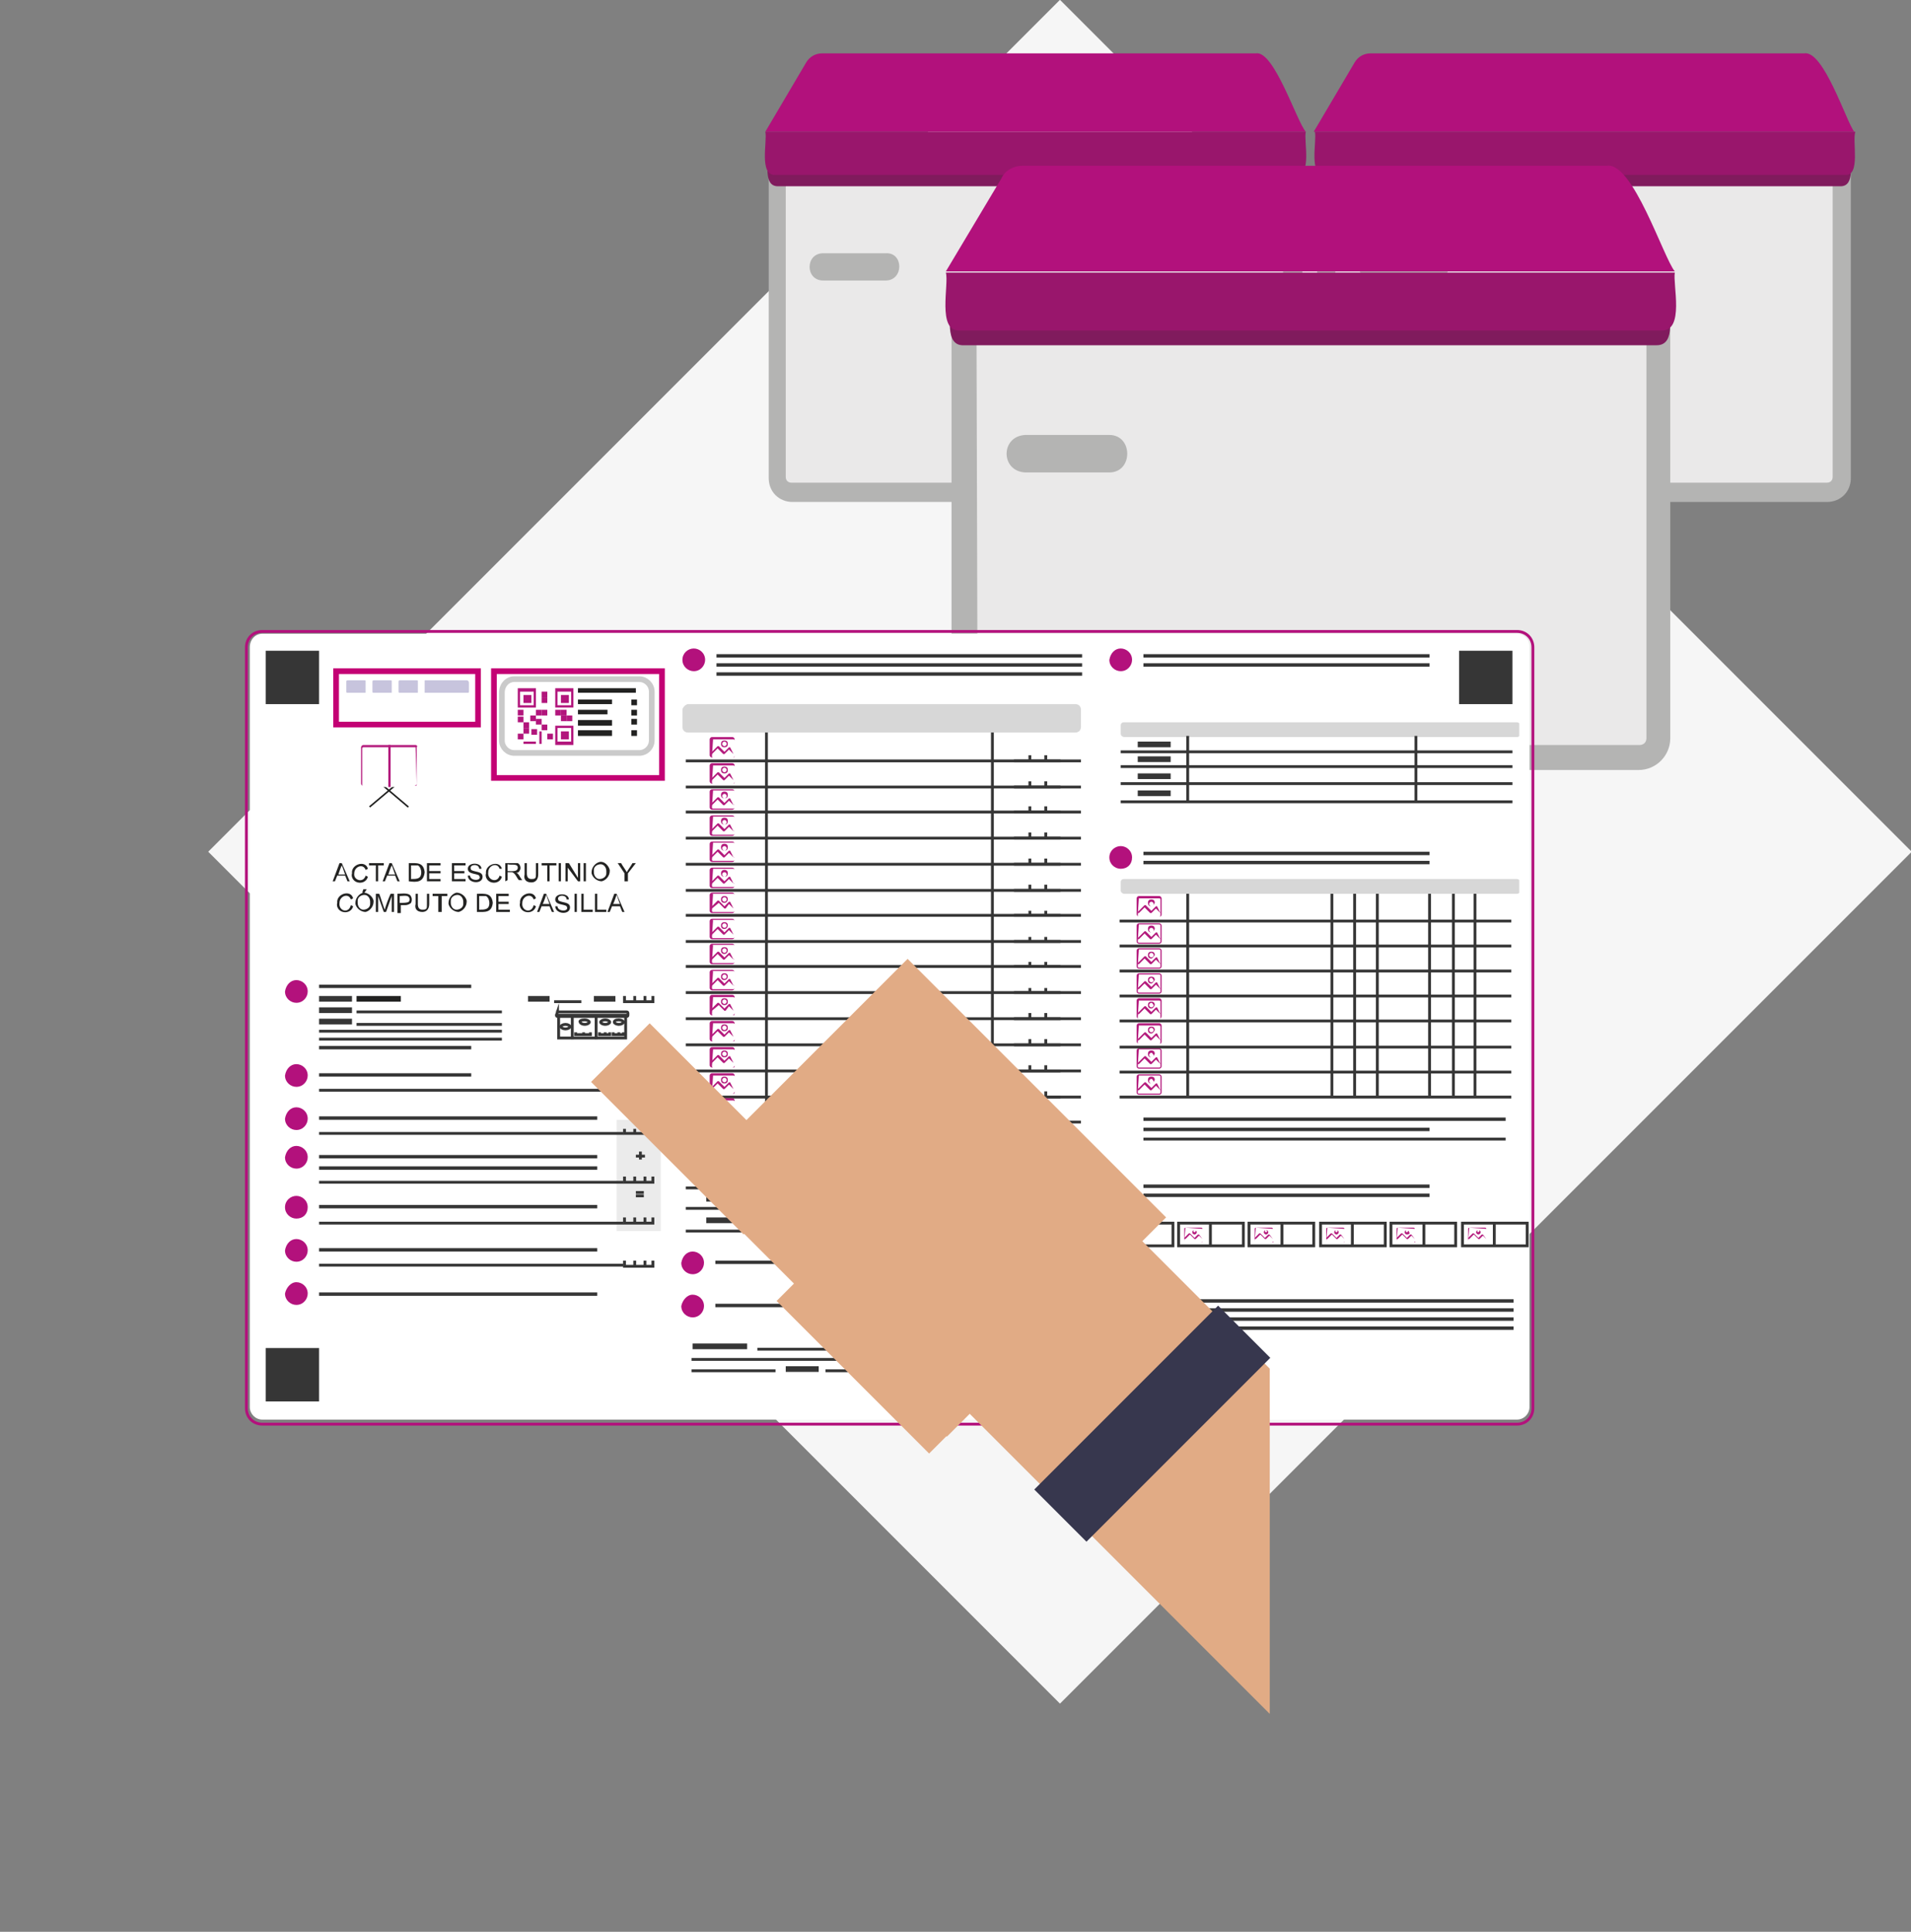 <?xml version="1.0" encoding="utf-8"?>
<!-- Generator: Adobe Illustrator 22.0.0, SVG Export Plug-In . SVG Version: 6.00 Build 0)  -->
<svg version="1.1" id="Capa_1" xmlns="http://www.w3.org/2000/svg" xmlns:xlink="http://www.w3.org/1999/xlink" x="0px" y="0px"
	 viewBox="0 0 168.3 170.1" style="enable-background:new 0 0 168.3 170.1;" xml:space="preserve">
<rect x="0" y="0" width="168.3" height="170.1" fill="#808080" stroke="none"/>
<style type="text/css">
	.st0{fill:#F6F6F6;}
	.st1{fill:#EAE9E9;}
	.st2{fill:#B4B4B3;}
	.st3{fill:#B2117C;}
	.st4{fill:#801B5D;}
	.st5{fill:#99166C;}
	.st6{fill:#FFFFFF;}
	.st7{fill:none;stroke:#B3117C;stroke-width:0.25;stroke-miterlimit:10;}
	.st8{fill:#363636;}
	.st9{fill:#222221;}
	.st10{fill:#B41B7D;}
	.st11{fill:#B3117C;}
	.st12{fill:none;stroke:#363636;stroke-width:0.25;stroke-miterlimit:10;}
	.st13{opacity:0.1;enable-background:new    ;}
	.st14{clip-path:url(#SVGID_2_);fill:#363636;}
	.st15{opacity:0.2;enable-background:new    ;}
	.st16{clip-path:url(#SVGID_4_);fill:#363636;}
	.st17{fill:none;stroke:#C30174;stroke-width:0.5;stroke-miterlimit:10;}
	.st18{opacity:0.4;enable-background:new    ;}
	.st19{clip-path:url(#SVGID_6_);fill:#736CA9;}
	.st20{clip-path:url(#SVGID_8_);fill:#736CA9;}
	.st21{clip-path:url(#SVGID_10_);fill:#736CA9;}
	.st22{clip-path:url(#SVGID_12_);fill:#736CA9;}
	.st23{clip-path:url(#SVGID_14_);fill:#363636;}
	.st24{clip-path:url(#SVGID_16_);fill:#363636;}
	.st25{fill:#232322;}
	.st26{fill:none;stroke:#CACACA;stroke-width:0.5;stroke-miterlimit:10;}
	.st27{fill:#B2167C;}
	.st28{clip-path:url(#SVGID_18_);fill:#E1AB85;}
	.st29{clip-path:url(#SVGID_18_);fill:#37374E;}
</style>
<rect x="40.3" y="22" transform="matrix(0.707 -0.707 0.707 0.707 -25.708 87.935)" class="st0" width="106.1" height="106.1"/>
<path class="st1" d="M69.8,43.3C67,44.8,69.1,15,68.5,14.5l45.3,0c-0.6,0.8,1.5,30.1-1.3,28.8C112.6,43.3,69.8,43.3,69.8,43.3"/>
<path class="st2" d="M113,15.3l0,26.7c0,0.3-0.2,0.5-0.5,0.5l-42.8,0c-0.3,0-0.5-0.2-0.5-0.5l0-26.7L113,15.3 M114.7,13.7l-47,0
	l0,28.4c0,1.2,0.9,2.1,2.1,2.1l42.8,0c1.2,0,2.1-0.9,2.1-2.1L114.7,13.7z"/>
<path class="st3" d="M115,11.6l-47.6,0L71,5.5c0.3-0.5,0.8-0.8,1.4-0.8l38.2,0C112.2,4.4,114.2,10.7,115,11.6"/>
<path class="st4" d="M113.7,16.4l-45.2,0c-1.3,0-0.8-2.1-0.9-2.9l47,0C114.5,14.3,115,16.4,113.7,16.4"/>
<path class="st5" d="M114.1,15.4l-45.8,0c-1.5,0.1-0.7-3-0.9-3.8l47.6,0C114.8,12.4,115.6,15.5,114.1,15.4"/>
<path class="st2" d="M78,24.7l-5.5,0c-1.6,0-1.6-2.4,0-2.4l5.5,0C79.6,22.2,79.6,24.7,78,24.7"/>
<path class="st1" d="M118.2,43.3c-2.8,1.4-0.7-28.3-1.3-28.8l45.3,0c-0.6,0.8,1.5,30.1-1.3,28.8L118.2,43.3"/>
<path class="st2" d="M161.4,15.3l0,26.7c0,0.3-0.2,0.5-0.5,0.5l-42.8,0c-0.3,0-0.5-0.2-0.5-0.5l0-26.7L161.4,15.3 M163,13.7l-47,0
	l0,28.4c0,1.2,0.9,2.1,2.1,2.1l42.8,0c1.2,0,2.1-0.9,2.1-2.1L163,13.7z"/>
<path class="st3" d="M163.3,11.6l-47.6,0l3.6-6.1c0.3-0.5,0.8-0.8,1.4-0.8l38.2,0C160.6,4.4,162.6,10.7,163.3,11.6"/>
<path class="st4" d="M162.1,16.4l-45.2,0c-1.3,0-0.8-2.1-0.9-2.9l47,0C162.9,14.3,163.4,16.4,162.1,16.4"/>
<path class="st5" d="M162.5,15.4l-45.8,0c-1.5,0.1-0.7-3-0.9-3.8l47.6,0C163.1,12.4,163.9,15.5,162.5,15.4"/>
<path class="st2" d="M126.4,24.7l-5.5,0c-1.6,0-1.6-2.4,0-2.4l5.5,0C127.9,22.2,128,24.7,126.4,24.7"/>
<path class="st1" d="M86.6,66.8c-3.7,2-0.9-38.2-1.8-38.9l61.2,0c-0.9,1,2.1,40.7-1.7,38.9C144.3,66.7,86.6,66.8,86.6,66.8"/>
<path class="st2" d="M145,28.9l0,36.1c0,0.4-0.3,0.6-0.6,0.6l-57.7,0c-0.4,0-0.6-0.3-0.6-0.6L86,29L145,28.9 M147.1,26.7l-63.3,0
	l0,38.3c0,1.6,1.3,2.8,2.8,2.8l57.7,0c1.6,0,2.8-1.3,2.8-2.8L147.1,26.7z"/>
<path class="st3" d="M147.5,23.9l-64.2,0l4.9-8.2c0.3-0.7,1.1-1.1,1.8-1.1l51.5,0C143.8,14.2,146.5,22.7,147.5,23.9"/>
<path class="st4" d="M145.9,30.4l-61,0c-1.8,0.1-1.1-2.8-1.2-3.8l63.3,0C146.9,27.5,147.7,30.4,145.9,30.4"/>
<path class="st5" d="M146.3,29.1l-61.8,0c-2,0.1-0.9-4.1-1.2-5.1l64.2,0C147.3,25,148.4,29.2,146.3,29.1"/>
<path class="st2" d="M97.7,41.6l-7.4,0c-2.2-0.1-2.2-3.2,0-3.3l7.4,0C99.8,38.3,99.8,41.6,97.7,41.6"/>
<path class="st6" d="M23.1,55.8h110.5c0.6,0,1.1,0.5,1.1,1.1v67c0,0.6-0.5,1.1-1.1,1.1H23.1c-0.6,0-1.1-0.5-1.1-1.1V57
	C22,56.3,22.5,55.8,23.1,55.8"/>
<path class="st7" d="M23.1,55.6h110.5c0.8,0,1.4,0.6,1.4,1.4v67c0,0.8-0.6,1.4-1.4,1.4H23.1c-0.8,0-1.4-0.6-1.4-1.4V57
	C21.7,56.2,22.3,55.6,23.1,55.6z"/>
<rect x="23.4" y="57.3" class="st8" width="4.7" height="4.7"/>
<rect x="23.4" y="118.7" class="st8" width="4.7" height="4.7"/>
<rect x="128.5" y="57.3" class="st8" width="4.7" height="4.7"/>
<path class="st9" d="M35.9,71.1C35.9,71.1,35.9,71.1,35.9,71.1l-3.3-2.8c0,0,0-0.1,0-0.1c0,0,0.1,0,0.1,0c0,0,0,0,0,0L36,71
	C36,71,36,71.1,35.9,71.1C35.9,71.1,35.9,71.1,35.9,71.1L35.9,71.1z"/>
<path class="st9" d="M32.6,71.1C32.6,71.1,32.5,71.1,32.6,71.1c-0.1-0.1-0.1-0.1-0.1-0.1l3.2-2.7c0,0,0.1,0,0.1,0c0,0,0,0.1,0,0.1
	c0,0,0,0,0,0L32.6,71.1C32.6,71.1,32.6,71.1,32.6,71.1"/>
<rect x="31.9" y="65.8" class="st6" width="4.8" height="3.5"/>
<path class="st10" d="M36.6,65.8C36.6,65.8,36.6,65.8,36.6,65.8l0.1,3.3c0,0,0,0.1-0.1,0.1H32c0,0-0.1,0-0.1-0.1v-3.2
	c0,0,0-0.1,0.1-0.1H36.6 M36.6,65.6H32c-0.1,0-0.2,0.1-0.2,0.2v0v3.2c0,0.1,0.1,0.2,0.2,0.2h0h4.5c0.1,0,0.2-0.1,0.2-0.2v0v-3.2
	C36.8,65.7,36.7,65.6,36.6,65.6L36.6,65.6z"/>
<rect x="34.2" y="65.6" class="st10" width="0.2" height="3.7"/>
<path class="st11" d="M26.1,86.3c0.5,0,1,0.4,1,1c0,0.5-0.4,1-1,1c-0.5,0-1-0.4-1-1C25.2,86.7,25.6,86.3,26.1,86.3"/>
<path class="st11" d="M26.1,93.7c0.5,0,1,0.4,1,1c0,0.5-0.4,1-1,1c-0.5,0-1-0.4-1-1C25.2,94.1,25.6,93.7,26.1,93.7"/>
<rect x="28.1" y="86.7" class="st8" width="13.4" height="0.3"/>
<rect x="28.1" y="94.5" class="st8" width="13.4" height="0.3"/>
<rect x="28.1" y="92.1" class="st8" width="13.4" height="0.3"/>
<rect x="28.1" y="88.7" class="st8" width="2.9" height="0.5"/>
<rect x="28.1" y="87.7" class="st8" width="2.9" height="0.5"/>
<rect x="62.2" y="101.8" class="st8" width="2.9" height="0.5"/>
<rect x="62.2" y="103.7" class="st8" width="2.9" height="0.5"/>
<rect x="62.2" y="105.3" class="st8" width="2.9" height="0.5"/>
<rect x="62.2" y="107.2" class="st8" width="2.9" height="0.5"/>
<rect x="31.4" y="87.7" class="st9" width="3.9" height="0.5"/>
<line class="st12" x1="31.4" y1="89.1" x2="44.2" y2="89.1"/>
<rect x="46.5" y="87.7" class="st8" width="1.9" height="0.5"/>
<rect x="52.3" y="87.7" class="st8" width="1.9" height="0.5"/>
<line class="st12" x1="48.8" y1="88.2" x2="51.2" y2="88.2"/>
<polyline class="st12" points="55,87.7 55,88.2 57.5,88.2 57.5,87.7 "/>
<rect x="28.1" y="89.7" class="st8" width="2.9" height="0.5"/>
<line class="st12" x1="31.4" y1="90.2" x2="44.2" y2="90.2"/>
<rect x="61" y="118.3" class="st8" width="4.8" height="0.5"/>
<line class="st12" x1="66.7" y1="118.8" x2="94.3" y2="118.8"/>
<line class="st12" x1="100.7" y1="100.3" x2="132.6" y2="100.3"/>
<line class="st12" x1="60.9" y1="119.7" x2="94.3" y2="119.7"/>
<line class="st12" x1="60.9" y1="120.7" x2="68.3" y2="120.7"/>
<line class="st12" x1="72.7" y1="120.7" x2="80.2" y2="120.7"/>
<rect x="69.2" y="120.3" class="st8" width="2.9" height="0.5"/>
<rect x="81.3" y="120.3" class="st8" width="11.7" height="0.5"/>
<line class="st12" x1="28.1" y1="96" x2="54.9" y2="96"/>
<path class="st11" d="M26.1,97.5c0.5,0,1,0.4,1,1c0,0.5-0.4,1-1,1c-0.5,0-1-0.4-1-1C25.2,97.9,25.6,97.5,26.1,97.5"/>
<rect x="28.1" y="98.3" class="st8" width="24.5" height="0.3"/>
<line class="st12" x1="28.1" y1="99.8" x2="54.9" y2="99.8"/>
<path class="st11" d="M26.1,100.9c0.5,0,1,0.4,1,1c0,0.5-0.4,1-1,1c-0.5,0-1-0.4-1-1C25.2,101.3,25.6,100.9,26.1,100.9"/>
<rect x="28.1" y="101.7" class="st8" width="24.5" height="0.3"/>
<rect x="28.1" y="102.7" class="st8" width="24.5" height="0.3"/>
<line class="st12" x1="28.1" y1="104.1" x2="54.9" y2="104.1"/>
<line class="st12" x1="28.1" y1="90.8" x2="44.2" y2="90.8"/>
<line class="st12" x1="28.1" y1="91.5" x2="44.2" y2="91.5"/>
<line class="st12" x1="55.9" y1="87.7" x2="55.9" y2="88.2"/>
<polyline class="st12" points="50.7,90.9 50.7,91.1 52,91.1 52,90.9 "/>
<line class="st12" x1="51.4" y1="90.9" x2="51.4" y2="91.1"/>
<polyline class="st12" points="52.8,90.9 52.8,91.1 53.7,91.1 53.7,90.9 "/>
<line class="st12" x1="53.3" y1="90.9" x2="53.3" y2="91.1"/>
<polyline class="st12" points="54,90.9 54,91.1 54.9,91.1 54.9,90.9 "/>
<line class="st12" x1="54.5" y1="90.9" x2="54.5" y2="91.1"/>
<line class="st12" x1="56.8" y1="87.7" x2="56.8" y2="88.2"/>
<polyline class="st12" points="55,95.5 55,96 57.5,96 57.5,95.5 "/>
<line class="st12" x1="55.9" y1="95.5" x2="55.9" y2="96"/>
<line class="st12" x1="56.8" y1="95.5" x2="56.8" y2="96"/>
<polyline class="st12" points="55,99.4 55,99.8 57.5,99.8 57.5,99.4 "/>
<line class="st12" x1="55.9" y1="99.4" x2="55.9" y2="99.8"/>
<line class="st12" x1="56.8" y1="99.4" x2="56.8" y2="99.8"/>
<path class="st11" d="M26.1,105.3c0.5,0,1,0.4,1,1s-0.4,1-1,1c-0.5,0-1-0.4-1-1S25.6,105.3,26.1,105.3"/>
<rect x="28.1" y="106.1" class="st8" width="24.5" height="0.3"/>
<line class="st12" x1="28.1" y1="107.7" x2="54.9" y2="107.7"/>
<polyline class="st12" points="55,107.2 55,107.7 57.5,107.7 57.5,107.2 "/>
<line class="st12" x1="55.9" y1="107.2" x2="55.9" y2="107.7"/>
<line class="st12" x1="56.8" y1="107.2" x2="56.8" y2="107.7"/>
<path class="st11" d="M26.1,109.1c0.5,0,1,0.4,1,1c0,0.5-0.4,1-1,1c-0.5,0-1-0.4-1-1C25.2,109.5,25.6,109.1,26.1,109.1"/>
<rect x="28.1" y="109.9" class="st8" width="24.5" height="0.3"/>
<path class="st11" d="M26.1,112.9c0.5,0,1,0.4,1,1c0,0.5-0.4,1-1,1c-0.5,0-1-0.4-1-1C25.2,113.4,25.6,112.9,26.1,112.9"/>
<rect x="28.1" y="113.8" class="st8" width="24.5" height="0.3"/>
<path class="st11" d="M61,110.2c0.5,0,1,0.4,1,1c0,0.5-0.4,1-1,1c-0.5,0-1-0.4-1-1C60.1,110.6,60.5,110.2,61,110.2"/>
<rect x="63" y="111" class="st8" width="31" height="0.3"/>
<path class="st11" d="M61,114c0.5,0,1,0.4,1,1c0,0.5-0.4,1-1,1c-0.5,0-1-0.4-1-1C60.1,114.5,60.5,114,61,114"/>
<rect x="63" y="114.8" class="st8" width="31" height="0.3"/>
<path class="st11" d="M61.1,57.1c0.5,0,1,0.4,1,1c0,0.5-0.4,1-1,1c-0.5,0-1-0.4-1-1C60.1,57.5,60.6,57.1,61.1,57.1"/>
<rect x="63.1" y="57.6" class="st8" width="32.2" height="0.3"/>
<rect x="63.1" y="58.4" class="st8" width="32.2" height="0.3"/>
<path class="st11" d="M98.7,57.1c0.5,0,1,0.4,1,1c0,0.5-0.4,1-1,1c-0.5,0-1-0.4-1-1C97.8,57.5,98.2,57.1,98.7,57.1"/>
<rect x="100.7" y="57.6" class="st8" width="25.2" height="0.3"/>
<rect x="100.7" y="58.4" class="st8" width="25.2" height="0.3"/>
<path class="st11" d="M98.7,74.5c0.5,0,1,0.4,1,1s-0.4,1-1,1c-0.5,0-1-0.4-1-1S98.2,74.5,98.7,74.5"/>
<rect x="100.7" y="75" class="st8" width="25.2" height="0.3"/>
<rect x="100.7" y="75.8" class="st8" width="25.2" height="0.3"/>
<path class="st11" d="M98.7,103.8c0.5,0,1,0.4,1,1c0,0.5-0.4,1-1,1c-0.5,0-1-0.4-1-1C97.8,104.3,98.2,103.8,98.7,103.8"/>
<rect x="100.7" y="104.3" class="st8" width="25.2" height="0.3"/>
<rect x="100.7" y="98.4" class="st8" width="31.9" height="0.3"/>
<rect x="100.7" y="99.3" class="st8" width="25.2" height="0.3"/>
<rect x="100.7" y="105.1" class="st8" width="25.2" height="0.3"/>
<path class="st11" d="M98.7,113.9c0.5,0,1,0.4,1,1c0,0.5-0.4,1-1,1c-0.5,0-1-0.4-1-1C97.8,114.3,98.2,113.9,98.7,113.9"/>
<rect x="100.7" y="114.4" class="st8" width="32.6" height="0.3"/>
<rect x="100.7" y="115.2" class="st8" width="32.6" height="0.3"/>
<rect x="100.7" y="116" class="st8" width="32.6" height="0.3"/>
<rect x="100.7" y="116.8" class="st8" width="32.6" height="0.3"/>
<rect x="63.1" y="59.2" class="st8" width="32.2" height="0.3"/>
<line class="st12" x1="28.1" y1="111.4" x2="54.9" y2="111.4"/>
<polyline class="st12" points="55,111 55,111.5 57.5,111.5 57.5,111 "/>
<line class="st12" x1="55.9" y1="111" x2="55.9" y2="111.5"/>
<line class="st12" x1="56.8" y1="111" x2="56.8" y2="111.5"/>
<polyline class="st12" points="55,103.6 55,104.1 57.5,104.1 57.5,103.6 "/>
<line class="st12" x1="55.9" y1="103.6" x2="55.9" y2="104.1"/>
<line class="st12" x1="56.8" y1="103.6" x2="56.8" y2="104.1"/>
<path class="st12" d="M49.1,89.1h6.1c0,0,0.1,0,0.1,0.1v0.2c0,0,0,0.1-0.1,0.1h-6.1c0,0-0.1,0-0.1-0.1L49.1,89.1
	C49.1,89.2,49.1,89.1,49.1,89.1z"/>
<rect x="49.2" y="89.4" class="st12" width="5.9" height="2"/>
<line class="st12" x1="50.4" y1="89.4" x2="50.4" y2="91.5"/>
<line class="st12" x1="52.5" y1="89.4" x2="52.5" y2="91.5"/>
<path class="st12" d="M49.8,90.2c0.2,0,0.4,0.1,0.4,0.2c0,0.1-0.2,0.2-0.4,0.2c-0.2,0-0.4-0.1-0.4-0.2
	C49.4,90.3,49.6,90.2,49.8,90.2z"/>
<path class="st12" d="M51.5,89.8c0.2,0,0.4,0.1,0.4,0.2c0,0.1-0.2,0.2-0.4,0.2c-0.2,0-0.4-0.1-0.4-0.2C51,89.9,51.2,89.8,51.5,89.8z
	"/>
<path class="st12" d="M53.3,89.8c0.2,0,0.4,0.1,0.4,0.2c0,0.1-0.2,0.2-0.4,0.2c-0.2,0-0.4-0.1-0.4-0.2
	C52.9,89.9,53.1,89.8,53.3,89.8z"/>
<path class="st12" d="M54.5,89.8c0.2,0,0.4,0.1,0.4,0.2c0,0.1-0.2,0.2-0.4,0.2c-0.2,0-0.4-0.1-0.4-0.2
	C54.1,89.9,54.2,89.8,54.5,89.8z"/>
<line class="st12" x1="56.4" y1="101.4" x2="56.4" y2="102.1"/>
<line class="st12" x1="56.8" y1="101.8" x2="56" y2="101.8"/>
<line class="st12" x1="56.7" y1="105" x2="56" y2="105"/>
<line class="st12" x1="56.7" y1="105.3" x2="56" y2="105.3"/>
<g class="st13">
	<g>
		<defs>
			<rect id="SVGID_1_" x="54.3" y="98.6" width="3.9" height="9.8"/>
		</defs>
		<clipPath id="SVGID_2_">
			<use xlink:href="#SVGID_1_"  style="overflow:visible;"/>
		</clipPath>
		<rect x="54.3" y="98.6" class="st14" width="3.9" height="9.8"/>
	</g>
</g>
<g class="st15">
	<g>
		<defs>
			<rect id="SVGID_3_" x="60.1" y="62" width="35.1" height="2.5"/>
		</defs>
		<clipPath id="SVGID_4_">
			<use xlink:href="#SVGID_3_"  style="overflow:visible;"/>
		</clipPath>
		<path class="st16" d="M60.6,62h34.1c0.3,0,0.5,0.2,0.5,0.5V64c0,0.3-0.2,0.5-0.5,0.5H60.6c-0.3,0-0.5-0.2-0.5-0.5v-1.5
			C60.1,62.3,60.4,62,60.6,62"/>
	</g>
</g>
<rect x="29.6" y="59.1" class="st17" width="12.5" height="4.7"/>
<g class="st18">
	<g>
		<defs>
			<rect id="SVGID_5_" x="30.5" y="59.9" width="1.7" height="1.1"/>
		</defs>
		<clipPath id="SVGID_6_">
			<use xlink:href="#SVGID_5_"  style="overflow:visible;"/>
		</clipPath>
		<path class="st19" d="M30.7,59.9h1.4c0.1,0,0.2,0.1,0.2,0.2v0.8c0,0.1-0.1,0.2-0.2,0.2h-1.4c-0.1,0-0.2-0.1-0.2-0.2V60
			C30.5,59.9,30.6,59.9,30.7,59.9"/>
	</g>
</g>
<g class="st18">
	<g>
		<defs>
			<rect id="SVGID_7_" x="32.8" y="59.9" width="1.7" height="1.1"/>
		</defs>
		<clipPath id="SVGID_8_">
			<use xlink:href="#SVGID_7_"  style="overflow:visible;"/>
		</clipPath>
		<path class="st20" d="M33,59.9h1.4c0.1,0,0.2,0.1,0.2,0.2v0.8c0,0.1-0.1,0.2-0.2,0.2H33c-0.1,0-0.2-0.1-0.2-0.2V60
			C32.8,59.9,32.9,59.9,33,59.9"/>
	</g>
</g>
<g class="st18">
	<g>
		<defs>
			<rect id="SVGID_9_" x="35.1" y="59.9" width="1.7" height="1.1"/>
		</defs>
		<clipPath id="SVGID_10_">
			<use xlink:href="#SVGID_9_"  style="overflow:visible;"/>
		</clipPath>
		<path class="st21" d="M35.3,59.9h1.4c0.1,0,0.2,0.1,0.2,0.2v0.8c0,0.1-0.1,0.2-0.2,0.2h-1.4c-0.1,0-0.2-0.1-0.2-0.2V60
			C35.1,59.9,35.2,59.9,35.3,59.9"/>
	</g>
</g>
<g class="st18">
	<g>
		<defs>
			<rect id="SVGID_11_" x="37.4" y="59.9" width="4" height="1.1"/>
		</defs>
		<clipPath id="SVGID_12_">
			<use xlink:href="#SVGID_11_"  style="overflow:visible;"/>
		</clipPath>
		<path class="st22" d="M37.5,59.9h3.6c0.1,0,0.2,0.1,0.2,0.2v0.8c0,0.1-0.1,0.2-0.2,0.2h-3.6c-0.1,0-0.2-0.1-0.2-0.2V60
			C37.4,59.9,37.4,59.9,37.5,59.9"/>
	</g>
</g>
<g class="st15">
	<g>
		<defs>
			<rect id="SVGID_13_" x="98.7" y="63.6" width="35.1" height="1.3"/>
		</defs>
		<clipPath id="SVGID_14_">
			<use xlink:href="#SVGID_13_"  style="overflow:visible;"/>
		</clipPath>
		<path class="st23" d="M99,63.6h34.6c0.1,0,0.3,0.1,0.3,0.3v0.7c0,0.1-0.1,0.3-0.3,0.3H99c-0.1,0-0.3-0.1-0.3-0.3v-0.7
			C98.7,63.7,98.8,63.6,99,63.6"/>
	</g>
</g>
<g class="st15">
	<g>
		<defs>
			<rect id="SVGID_15_" x="98.7" y="77.4" width="35.1" height="1.3"/>
		</defs>
		<clipPath id="SVGID_16_">
			<use xlink:href="#SVGID_15_"  style="overflow:visible;"/>
		</clipPath>
		<path class="st24" d="M99,77.4h34.6c0.1,0,0.3,0.1,0.3,0.3v0.7c0,0.1-0.1,0.3-0.3,0.3H99c-0.1,0-0.3-0.1-0.3-0.3v-0.7
			C98.7,77.5,98.8,77.4,99,77.4"/>
	</g>
</g>
<line class="st12" x1="67.5" y1="64.5" x2="67.5" y2="108.4"/>
<line class="st12" x1="93.4" y1="67" x2="89.3" y2="67"/>
<line class="st12" x1="90.7" y1="66.5" x2="90.7" y2="67"/>
<line class="st12" x1="92.1" y1="66.5" x2="92.1" y2="67"/>
<line class="st12" x1="95.2" y1="67" x2="60.4" y2="67"/>
<line class="st12" x1="87.4" y1="64.5" x2="87.4" y2="108.4"/>
<path class="st10" d="M64.5,66.7h-1.8c-0.1,0-0.2-0.1-0.2-0.2v-1.4c0-0.1,0.1-0.2,0.2-0.2h1.8c0.1,0,0.2,0.1,0.2,0.2v1.4
	C64.7,66.7,64.6,66.7,64.5,66.7L64.5,66.7z M62.8,65.1C62.7,65.1,62.7,65.1,62.8,65.1l-0.1,1.5c0,0,0,0.1,0.1,0.1h1.8
	c0,0,0.1,0,0.1-0.1v-1.4c0,0,0-0.1-0.1-0.1H62.8z"/>
<path class="st10" d="M64.6,66.4C64.6,66.4,64.6,66.4,64.6,66.4l-0.4-0.4l-0.4,0.4c0,0-0.1,0-0.1,0l-0.5-0.5l-0.5,0.5c0,0,0,0-0.1,0
	c0,0,0,0,0-0.1l0,0l0.6-0.6c0,0,0.1,0,0.1,0l0.5,0.5l0.4-0.4c0,0,0.1,0,0.1,0L64.6,66.4C64.7,66.3,64.7,66.3,64.6,66.4
	C64.7,66.4,64.7,66.4,64.6,66.4"/>
<path class="st10" d="M63.8,65.8c-0.2,0-0.3-0.1-0.3-0.3c0-0.2,0.1-0.3,0.3-0.3c0.2,0,0.3,0.1,0.3,0.3C64.1,65.7,64,65.8,63.8,65.8
	 M63.8,65.3c-0.1,0-0.2,0.1-0.2,0.2s0.1,0.2,0.2,0.2c0.1,0,0.2-0.1,0.2-0.2C64,65.4,63.9,65.3,63.8,65.3z"/>
<line class="st12" x1="93.4" y1="69.3" x2="89.3" y2="69.3"/>
<line class="st12" x1="90.7" y1="68.8" x2="90.7" y2="69.3"/>
<line class="st12" x1="92.1" y1="68.8" x2="92.1" y2="69.3"/>
<line class="st12" x1="95.2" y1="69.3" x2="60.4" y2="69.3"/>
<path class="st10" d="M64.5,69h-1.8c-0.1,0-0.2-0.1-0.2-0.2v-1.4c0-0.1,0.1-0.2,0.2-0.2h1.8c0.1,0,0.2,0.1,0.2,0.2v1.4
	C64.7,69,64.6,69,64.5,69L64.5,69z M62.8,67.4C62.7,67.4,62.7,67.4,62.8,67.4l-0.1,1.5c0,0,0,0.1,0.1,0.1h1.8c0,0,0.1,0,0.1-0.1
	v-1.4c0,0,0-0.1-0.1-0.1H62.8z"/>
<path class="st10" d="M64.6,68.7C64.6,68.7,64.6,68.7,64.6,68.7l-0.4-0.4l-0.4,0.4c0,0-0.1,0-0.1,0l-0.5-0.5l-0.5,0.5
	c0,0-0.1,0-0.1,0c0,0,0-0.1,0-0.1h0l0.6-0.6c0,0,0.1,0,0.1,0l0.5,0.5l0.4-0.4c0,0,0.1,0,0.1,0L64.6,68.7
	C64.7,68.6,64.7,68.6,64.6,68.7C64.7,68.7,64.7,68.7,64.6,68.7L64.6,68.7z"/>
<path class="st10" d="M63.8,68.1c-0.2,0-0.3-0.1-0.3-0.3c0-0.2,0.1-0.3,0.3-0.3c0.2,0,0.3,0.1,0.3,0.3C64.1,68,64,68.1,63.8,68.1
	 M63.8,67.6c-0.1,0-0.2,0.1-0.2,0.2s0.1,0.2,0.2,0.2c0.1,0,0.2-0.1,0.2-0.2C64,67.7,63.9,67.6,63.8,67.6z"/>
<line class="st12" x1="93.4" y1="71.5" x2="89.3" y2="71.5"/>
<line class="st12" x1="90.7" y1="71" x2="90.7" y2="71.5"/>
<line class="st12" x1="92.1" y1="71" x2="92.1" y2="71.5"/>
<line class="st12" x1="95.2" y1="71.5" x2="60.4" y2="71.5"/>
<path class="st10" d="M64.5,71.3h-1.8c-0.1,0-0.2-0.1-0.2-0.2v-1.4c0-0.1,0.1-0.2,0.2-0.2h1.8c0.1,0,0.2,0.1,0.2,0.2v1.4
	C64.7,71.2,64.6,71.3,64.5,71.3 M62.8,69.6C62.7,69.6,62.7,69.6,62.8,69.6l-0.1,1.5c0,0,0,0.1,0.1,0.1h1.8c0,0,0.1,0,0.1-0.1v-1.4
	c0,0,0-0.1-0.1-0.1H62.8z"/>
<path class="st10" d="M64.6,70.9C64.6,70.9,64.6,70.9,64.6,70.9l-0.4-0.4l-0.4,0.4c0,0-0.1,0-0.1,0l-0.5-0.5l-0.5,0.5
	c0,0-0.1,0-0.1,0c0,0,0-0.1,0-0.1c0,0,0,0,0,0l0.6-0.6c0,0,0.1,0,0.1,0l0.5,0.5l0.4-0.4c0,0,0.1,0,0.1,0L64.6,70.9
	C64.7,70.8,64.7,70.9,64.6,70.9C64.7,70.9,64.7,70.9,64.6,70.9z"/>
<path class="st10" d="M63.8,70.3c-0.2,0-0.3-0.1-0.3-0.3s0.1-0.3,0.3-0.3c0.2,0,0.3,0.1,0.3,0.3v0C64.1,70.2,64,70.3,63.8,70.3
	 M63.8,69.9c-0.1,0-0.2,0.1-0.2,0.2s0.1,0.2,0.2,0.2c0.1,0,0.2-0.1,0.2-0.2C64,70,63.9,69.9,63.8,69.9z"/>
<line class="st12" x1="93.4" y1="73.8" x2="89.3" y2="73.8"/>
<line class="st12" x1="90.7" y1="73.3" x2="90.7" y2="73.8"/>
<line class="st12" x1="92.1" y1="73.3" x2="92.1" y2="73.8"/>
<line class="st12" x1="95.2" y1="73.8" x2="60.4" y2="73.8"/>
<path class="st10" d="M64.5,73.6h-1.8c-0.1,0-0.2-0.1-0.2-0.2V72c0-0.1,0.1-0.2,0.2-0.2h1.8c0.1,0,0.2,0.1,0.2,0.2v1.4
	C64.7,73.5,64.6,73.6,64.5,73.6 M62.8,71.9C62.7,71.9,62.7,71.9,62.8,71.9l-0.1,1.5c0,0,0,0.1,0.1,0.1h1.8c0,0,0.1,0,0.1-0.1V72
	c0,0,0-0.1-0.1-0.1H62.8z"/>
<path class="st10" d="M64.6,73.2C64.6,73.2,64.6,73.2,64.6,73.2l-0.4-0.4l-0.4,0.4c0,0-0.1,0-0.1,0l-0.5-0.5l-0.5,0.5
	c0,0-0.1,0-0.1,0c0,0,0,0,0-0.1c0,0,0,0,0,0l0.6-0.6c0,0,0.1,0,0.1,0l0.5,0.5l0.4-0.4c0,0,0.1,0,0.1,0L64.6,73.2
	C64.7,73.1,64.7,73.2,64.6,73.2C64.7,73.2,64.7,73.2,64.6,73.2L64.6,73.2z"/>
<path class="st10" d="M63.8,72.6c-0.2,0-0.3-0.1-0.3-0.3c0-0.2,0.1-0.3,0.3-0.3c0.2,0,0.3,0.1,0.3,0.3v0
	C64.1,72.5,64,72.6,63.8,72.6 M63.8,72.2c-0.1,0-0.2,0.1-0.2,0.2s0.1,0.2,0.2,0.2c0.1,0,0.2-0.1,0.2-0.2
	C64,72.3,63.9,72.2,63.8,72.2z"/>
<line class="st12" x1="93.4" y1="76.1" x2="89.3" y2="76.1"/>
<line class="st12" x1="90.7" y1="75.6" x2="90.7" y2="76.1"/>
<line class="st12" x1="92.1" y1="75.6" x2="92.1" y2="76.1"/>
<line class="st12" x1="95.2" y1="76.1" x2="60.4" y2="76.1"/>
<path class="st10" d="M64.5,75.9h-1.8c-0.1,0-0.2-0.1-0.2-0.2v-1.4c0-0.1,0.1-0.2,0.2-0.2h1.8c0.1,0,0.2,0.1,0.2,0.2v1.4
	C64.7,75.8,64.6,75.9,64.5,75.9L64.5,75.9z M62.8,74.2C62.7,74.2,62.7,74.2,62.8,74.2l-0.1,1.5c0,0,0,0.1,0.1,0.1h1.8
	c0,0,0.1,0,0.1-0.1v-1.4c0,0,0-0.1-0.1-0.1H62.8z"/>
<path class="st10" d="M64.6,75.5C64.6,75.5,64.6,75.5,64.6,75.5l-0.4-0.4l-0.4,0.4c0,0-0.1,0-0.1,0l-0.5-0.5l-0.5,0.5
	c0,0-0.1,0-0.1,0c0,0,0,0,0-0.1l0.6-0.6c0,0,0.1,0,0.1,0l0.5,0.5l0.4-0.4c0,0,0.1,0,0.1,0L64.6,75.5C64.7,75.4,64.7,75.5,64.6,75.5
	C64.7,75.5,64.7,75.5,64.6,75.5"/>
<path class="st10" d="M63.8,74.9c-0.2,0-0.3-0.1-0.3-0.3c0-0.2,0.1-0.3,0.3-0.3c0.2,0,0.3,0.1,0.3,0.3C64.1,74.8,64,74.9,63.8,74.9
	 M63.8,74.5c-0.1,0-0.2,0.1-0.2,0.2s0.1,0.2,0.2,0.2c0.1,0,0.2-0.1,0.2-0.2v0C64,74.6,63.9,74.5,63.8,74.5L63.8,74.5z"/>
<line class="st12" x1="93.4" y1="78.4" x2="89.3" y2="78.4"/>
<line class="st12" x1="90.7" y1="77.9" x2="90.7" y2="78.4"/>
<line class="st12" x1="92.1" y1="77.9" x2="92.1" y2="78.4"/>
<line class="st12" x1="95.2" y1="78.4" x2="60.4" y2="78.4"/>
<path class="st10" d="M64.5,78.2h-1.8c-0.1,0-0.2-0.1-0.2-0.2v-1.4c0-0.1,0.1-0.2,0.2-0.2h1.8c0.1,0,0.2,0.1,0.2,0.2V78
	C64.7,78.1,64.6,78.2,64.5,78.2L64.5,78.2z M62.8,76.5C62.7,76.5,62.7,76.5,62.8,76.5L62.7,78c0,0,0,0.1,0.1,0.1h1.8
	c0,0,0.1,0,0.1-0.1v-1.4c0,0,0-0.1-0.1-0.1H62.8z"/>
<path class="st10" d="M64.6,77.8C64.6,77.8,64.6,77.8,64.6,77.8l-0.4-0.4l-0.4,0.4c0,0-0.1,0-0.1,0l-0.5-0.5l-0.5,0.5
	c0,0-0.1,0-0.1,0c0,0,0,0,0-0.1c0,0,0,0,0,0l0.6-0.6c0,0,0.1,0,0.1,0l0.5,0.5l0.4-0.4c0,0,0.1,0,0.1,0L64.6,77.8
	C64.7,77.7,64.7,77.8,64.6,77.8C64.7,77.8,64.7,77.8,64.6,77.8L64.6,77.8z"/>
<path class="st10" d="M63.8,77.2c-0.2,0-0.3-0.1-0.3-0.3c0-0.2,0.1-0.3,0.3-0.3c0.2,0,0.3,0.1,0.3,0.3C64.1,77.1,64,77.2,63.8,77.2
	 M63.8,76.8c-0.1,0-0.2,0.1-0.2,0.2s0.1,0.2,0.2,0.2c0.1,0,0.2-0.1,0.2-0.2C64,76.9,63.9,76.8,63.8,76.8z"/>
<line class="st12" x1="93.4" y1="80.6" x2="89.3" y2="80.6"/>
<line class="st12" x1="90.7" y1="80.2" x2="90.7" y2="80.6"/>
<line class="st12" x1="92.1" y1="80.2" x2="92.1" y2="80.6"/>
<line class="st12" x1="95.2" y1="80.6" x2="60.4" y2="80.6"/>
<path class="st10" d="M64.5,80.4h-1.8c-0.1,0-0.2-0.1-0.2-0.2v-1.4c0-0.1,0.1-0.2,0.2-0.2h1.8c0.1,0,0.2,0.1,0.2,0.2v1.4
	C64.7,80.3,64.6,80.4,64.5,80.4 M62.8,78.7C62.7,78.7,62.7,78.8,62.8,78.7l-0.1,1.5c0,0,0,0.1,0.1,0.1h1.8c0,0,0.1,0,0.1-0.1v-1.4
	c0,0,0-0.1-0.1-0.1H62.8z"/>
<path class="st10" d="M64.6,80C64.6,80,64.6,80,64.6,80l-0.4-0.4L63.9,80c0,0-0.1,0-0.1,0l-0.5-0.5L62.7,80c0,0-0.1,0-0.1,0
	c0,0,0,0,0-0.1c0,0,0,0,0,0l0.6-0.6c0,0,0.1,0,0.1,0l0.5,0.5l0.4-0.4c0,0,0.1,0,0.1,0L64.6,80C64.7,80,64.7,80,64.6,80
	C64.7,80,64.7,80,64.6,80z"/>
<path class="st10" d="M63.8,79.5c-0.2,0-0.3-0.1-0.3-0.3c0-0.2,0.1-0.3,0.3-0.3c0.2,0,0.3,0.1,0.3,0.3v0
	C64.1,79.3,64,79.5,63.8,79.5 M63.8,79c-0.1,0-0.2,0.1-0.2,0.2s0.1,0.2,0.2,0.2c0.1,0,0.2-0.1,0.2-0.2C64,79.1,63.9,79,63.8,79z"/>
<line class="st12" x1="93.4" y1="82.9" x2="89.3" y2="82.9"/>
<line class="st12" x1="90.7" y1="82.5" x2="90.7" y2="82.9"/>
<line class="st12" x1="92.1" y1="82.5" x2="92.1" y2="82.9"/>
<line class="st12" x1="95.2" y1="82.9" x2="60.4" y2="82.9"/>
<path class="st10" d="M64.5,82.7h-1.8c-0.1,0-0.2-0.1-0.2-0.2v-1.4c0-0.1,0.1-0.2,0.2-0.2h1.8c0.1,0,0.2,0.1,0.2,0.2v1.4
	C64.7,82.6,64.6,82.7,64.5,82.7 M62.8,81C62.7,81,62.7,81.1,62.8,81l-0.1,1.5c0,0,0,0.1,0.1,0.1h1.8c0,0,0.1,0,0.1-0.1v-1.4
	c0,0,0-0.1-0.1-0.1H62.8z"/>
<path class="st10" d="M64.6,82.3C64.6,82.3,64.6,82.3,64.6,82.3l-0.4-0.4l-0.4,0.4c0,0-0.1,0-0.1,0l-0.5-0.5l-0.5,0.5
	c0,0-0.1,0-0.1,0c0,0,0,0,0-0.1c0,0,0,0,0,0l0.6-0.6c0,0,0.1,0,0.1,0l0.5,0.5l0.4-0.4c0,0,0.1,0,0.1,0L64.6,82.3
	C64.7,82.3,64.7,82.3,64.6,82.3C64.7,82.3,64.7,82.3,64.6,82.3L64.6,82.3z"/>
<path class="st10" d="M63.8,81.8c-0.2,0-0.3-0.1-0.3-0.3s0.1-0.3,0.3-0.3c0.2,0,0.3,0.1,0.3,0.3v0C64.1,81.6,64,81.8,63.8,81.8
	 M63.8,81.3c-0.1,0-0.2,0.1-0.2,0.2s0.1,0.2,0.2,0.2c0.1,0,0.2-0.1,0.2-0.2C64,81.4,63.9,81.3,63.8,81.3z"/>
<line class="st12" x1="93.4" y1="85.1" x2="89.3" y2="85.1"/>
<line class="st12" x1="90.7" y1="84.7" x2="90.7" y2="85.1"/>
<line class="st12" x1="92.1" y1="84.7" x2="92.1" y2="85.1"/>
<line class="st12" x1="95.2" y1="85.1" x2="60.4" y2="85.1"/>
<path class="st10" d="M64.5,84.9h-1.8c-0.1,0-0.2-0.1-0.2-0.2v-1.4c0-0.1,0.1-0.2,0.2-0.2h1.8c0.1,0,0.2,0.1,0.2,0.2v1.4
	C64.7,84.8,64.6,84.9,64.5,84.9 M62.8,83.2C62.7,83.2,62.7,83.3,62.8,83.2l-0.1,1.5c0,0,0,0.1,0.1,0.1h1.8c0,0,0.1,0,0.1-0.1v-1.4
	c0,0,0-0.1-0.1-0.1H62.8z"/>
<path class="st10" d="M64.6,84.5C64.6,84.5,64.6,84.5,64.6,84.5l-0.4-0.4l-0.4,0.4c0,0-0.1,0-0.1,0l-0.5-0.5l-0.5,0.5
	c0,0-0.1,0-0.1,0c0,0,0,0,0-0.1l0.6-0.6c0,0,0.1,0,0.1,0l0.5,0.5l0.4-0.4c0,0,0.1,0,0.1,0L64.6,84.5C64.7,84.4,64.7,84.5,64.6,84.5
	C64.7,84.5,64.7,84.5,64.6,84.5z"/>
<path class="st10" d="M63.8,84c-0.2,0-0.3-0.1-0.3-0.3c0-0.2,0.1-0.3,0.3-0.3c0.2,0,0.3,0.1,0.3,0.3C64.1,83.8,64,84,63.8,84
	 M63.8,83.5c-0.1,0-0.2,0.1-0.2,0.2s0.1,0.2,0.2,0.2c0.1,0,0.2-0.1,0.2-0.2v0C64,83.6,63.9,83.5,63.8,83.5z"/>
<line class="st12" x1="93.4" y1="87.4" x2="89.3" y2="87.4"/>
<line class="st12" x1="90.7" y1="87" x2="90.7" y2="87.4"/>
<line class="st12" x1="92.1" y1="87" x2="92.1" y2="87.4"/>
<line class="st12" x1="95.2" y1="87.4" x2="60.4" y2="87.4"/>
<path class="st10" d="M64.5,87.2h-1.8c-0.1,0-0.2-0.1-0.2-0.2v-1.4c0-0.1,0.1-0.2,0.2-0.2h1.8c0.1,0,0.2,0.1,0.2,0.2V87
	C64.7,87.1,64.6,87.2,64.5,87.2 M62.8,85.5C62.7,85.5,62.7,85.6,62.8,85.5L62.7,87c0,0,0,0.1,0.1,0.1h1.8c0,0,0.1,0,0.1-0.1v-1.4
	c0,0,0-0.1-0.1-0.1L62.8,85.5z"/>
<path class="st10" d="M64.6,86.8C64.6,86.8,64.6,86.8,64.6,86.8l-0.4-0.4l-0.4,0.4c0,0-0.1,0-0.1,0l-0.5-0.5l-0.5,0.5
	c0,0-0.1,0-0.1,0c0,0,0,0,0-0.1l0.6-0.6c0,0,0.1,0,0.1,0l0.5,0.5l0.4-0.4c0,0,0.1,0,0.1,0L64.6,86.8C64.7,86.7,64.7,86.8,64.6,86.8
	C64.7,86.8,64.7,86.8,64.6,86.8"/>
<path class="st10" d="M63.8,86.3c-0.2,0-0.3-0.1-0.3-0.3c0-0.2,0.1-0.3,0.3-0.3c0.2,0,0.3,0.1,0.3,0.3C64.1,86.1,64,86.3,63.8,86.3
	 M63.8,85.8c-0.1,0-0.2,0.1-0.2,0.2s0.1,0.2,0.2,0.2c0.1,0,0.2-0.1,0.2-0.2C64,85.9,63.9,85.8,63.8,85.8z"/>
<line class="st12" x1="93.4" y1="89.7" x2="89.3" y2="89.7"/>
<line class="st12" x1="90.7" y1="89.2" x2="90.7" y2="89.7"/>
<line class="st12" x1="92.1" y1="89.2" x2="92.1" y2="89.7"/>
<line class="st12" x1="95.2" y1="89.7" x2="60.4" y2="89.7"/>
<path class="st10" d="M64.5,89.4h-1.8c-0.1,0-0.2-0.1-0.2-0.2v-1.4c0-0.1,0.1-0.2,0.2-0.2h1.8c0.1,0,0.2,0.1,0.2,0.2v1.4
	C64.7,89.3,64.6,89.4,64.5,89.4 M62.8,87.8C62.7,87.8,62.7,87.8,62.8,87.8l-0.1,1.5c0,0,0,0.1,0.1,0.1h1.8c0,0,0.1,0,0.1-0.1v-1.4
	c0,0,0-0.1-0.1-0.1L62.8,87.8z"/>
<path class="st10" d="M64.6,89C64.6,89,64.6,89,64.6,89l-0.4-0.4L63.9,89c0,0-0.1,0-0.1,0l-0.5-0.5L62.7,89c0,0-0.1,0-0.1,0
	c0,0,0-0.1,0-0.1c0,0,0,0,0,0l0.6-0.6c0,0,0.1,0,0.1,0l0.5,0.5l0.4-0.4c0,0,0.1,0,0.1,0L64.6,89C64.7,89,64.7,89,64.6,89
	C64.7,89,64.7,89,64.6,89z"/>
<path class="st10" d="M63.8,88.5c-0.2,0-0.3-0.1-0.3-0.3s0.1-0.3,0.3-0.3c0.2,0,0.3,0.1,0.3,0.3v0C64.1,88.4,64,88.5,63.8,88.5
	 M63.8,88c-0.1,0-0.2,0.1-0.2,0.2s0.1,0.2,0.2,0.2c0.1,0,0.2-0.1,0.2-0.2C64,88.1,63.9,88,63.8,88z"/>
<line class="st12" x1="93.4" y1="92" x2="89.3" y2="92"/>
<line class="st12" x1="90.7" y1="91.5" x2="90.7" y2="92"/>
<line class="st12" x1="92.1" y1="91.5" x2="92.1" y2="92"/>
<line class="st12" x1="95.2" y1="92" x2="60.4" y2="92"/>
<path class="st10" d="M64.5,91.7h-1.8c-0.1,0-0.2-0.1-0.2-0.2v-1.4c0-0.1,0.1-0.2,0.2-0.2h1.8c0.1,0,0.2,0.1,0.2,0.2v1.4
	C64.7,91.6,64.6,91.7,64.5,91.7 M62.8,90.1C62.7,90.1,62.7,90.1,62.8,90.1l-0.1,1.5c0,0,0,0.1,0.1,0.1h1.8c0,0,0.1,0,0.1-0.1v-1.4
	c0,0,0-0.1-0.1-0.1H62.8z"/>
<path class="st10" d="M64.6,91.3C64.6,91.3,64.6,91.3,64.6,91.3l-0.4-0.4l-0.4,0.4c0,0-0.1,0-0.1,0l-0.5-0.5l-0.5,0.5
	c0,0-0.1,0-0.1,0c0,0,0,0,0-0.1c0,0,0,0,0,0l0.6-0.6c0,0,0.1,0,0.1,0l0.5,0.5l0.4-0.4c0,0,0.1,0,0.1,0L64.6,91.3
	C64.7,91.3,64.7,91.3,64.6,91.3C64.7,91.3,64.7,91.3,64.6,91.3"/>
<path class="st10" d="M63.8,90.8c-0.2,0-0.3-0.1-0.3-0.3c0-0.2,0.1-0.3,0.3-0.3c0.2,0,0.3,0.1,0.3,0.3v0
	C64.1,90.7,64,90.8,63.8,90.8 M63.8,90.3c-0.1,0-0.2,0.1-0.2,0.2s0.1,0.2,0.2,0.2c0.1,0,0.2-0.1,0.2-0.2
	C64,90.4,63.9,90.3,63.8,90.3z"/>
<line class="st12" x1="93.4" y1="94.3" x2="89.3" y2="94.3"/>
<line class="st12" x1="90.7" y1="93.8" x2="90.7" y2="94.3"/>
<line class="st12" x1="92.1" y1="93.8" x2="92.1" y2="94.3"/>
<line class="st12" x1="95.2" y1="94.3" x2="60.4" y2="94.3"/>
<path class="st10" d="M64.5,94h-1.8c-0.1,0-0.2-0.1-0.2-0.2v-1.4c0-0.1,0.1-0.2,0.2-0.2h1.8c0.1,0,0.2,0.1,0.2,0.2v0v1.4
	C64.7,93.9,64.6,94,64.5,94 M62.8,92.4C62.7,92.4,62.7,92.4,62.8,92.4l-0.1,1.5c0,0,0,0.1,0.1,0.1h1.8c0,0,0.1,0,0.1-0.1v-1.4
	c0,0,0-0.1-0.1-0.1L62.8,92.4z"/>
<path class="st10" d="M64.6,93.6C64.6,93.6,64.6,93.6,64.6,93.6l-0.4-0.4l-0.4,0.4c0,0-0.1,0-0.1,0l-0.5-0.5l-0.5,0.5
	c0,0-0.1,0-0.1,0c0,0,0,0,0,0c0,0,0,0,0-0.1h0l0.6-0.6c0,0,0.1,0,0.1,0l0.5,0.5l0.4-0.4c0,0,0.1,0,0.1,0L64.6,93.6
	C64.7,93.6,64.7,93.6,64.6,93.6C64.7,93.6,64.7,93.6,64.6,93.6z"/>
<path class="st10" d="M63.8,93.1c-0.2,0-0.3-0.1-0.3-0.3c0-0.2,0.1-0.3,0.3-0.3c0.2,0,0.3,0.1,0.3,0.3v0C64.1,93,64,93.1,63.8,93.1
	 M63.8,92.6c-0.1,0-0.2,0.1-0.2,0.2s0.1,0.2,0.2,0.2c0.1,0,0.2-0.1,0.2-0.2C64,92.7,63.9,92.6,63.8,92.6z"/>
<path class="st10" d="M102.1,83.1h-1.8c-0.1,0-0.2-0.1-0.2-0.2v-1.4c0-0.1,0.1-0.2,0.2-0.2h1.8c0.1,0,0.2,0.1,0.2,0.2v1.4
	C102.3,83,102.2,83.1,102.1,83.1 M100.3,81.4C100.3,81.4,100.3,81.4,100.3,81.4l-0.1,1.5c0,0,0,0.1,0.1,0.1h1.8c0,0,0.1,0,0.1-0.1
	v-1.4c0,0,0-0.1-0.1-0.1H100.3z"/>
<path class="st10" d="M102.2,82.7C102.2,82.7,102.2,82.7,102.2,82.7l-0.4-0.4l-0.4,0.4c0,0-0.1,0-0.1,0l-0.5-0.5l-0.5,0.5
	c0,0-0.1,0-0.1,0c0,0,0,0,0-0.1l0.6-0.6c0,0,0.1,0,0.1,0l0.5,0.5l0.4-0.4c0,0,0.1,0,0.1,0L102.2,82.7
	C102.3,82.6,102.3,82.7,102.2,82.7C102.2,82.7,102.2,82.7,102.2,82.7"/>
<path class="st10" d="M101.4,82.1c-0.2,0-0.3-0.1-0.3-0.3c0-0.2,0.1-0.3,0.3-0.3c0.2,0,0.3,0.1,0.3,0.3v0
	C101.6,82,101.5,82.1,101.4,82.1 M101.4,81.7c-0.1,0-0.2,0.1-0.2,0.2s0.1,0.2,0.2,0.2c0.1,0,0.2-0.1,0.2-0.2S101.5,81.7,101.4,81.7z
	"/>
<path class="st10" d="M102.1,80.7h-1.8c-0.1,0-0.2-0.1-0.2-0.2v-1.4c0-0.1,0.1-0.2,0.2-0.2h1.8c0.1,0,0.2,0.1,0.2,0.2v1.4
	C102.3,80.7,102.2,80.7,102.1,80.7 M100.3,79.1C100.3,79.1,100.3,79.1,100.3,79.1l-0.1,1.5c0,0,0,0.1,0.1,0.1h1.8c0,0,0.1,0,0.1-0.1
	v-1.4c0,0,0-0.1-0.1-0.1H100.3z"/>
<path class="st10" d="M102.2,80.4C102.2,80.4,102.2,80.4,102.2,80.4l-0.4-0.4l-0.4,0.4c0,0-0.1,0-0.1,0l-0.5-0.5l-0.5,0.5
	c0,0-0.1,0-0.1,0c0,0,0,0,0-0.1l0.6-0.6c0,0,0.1,0,0.1,0l0.5,0.5l0.4-0.4c0,0,0.1,0,0.1,0L102.2,80.4
	C102.3,80.3,102.3,80.3,102.2,80.4C102.2,80.4,102.2,80.4,102.2,80.4L102.2,80.4z"/>
<path class="st10" d="M101.4,79.8c-0.2,0-0.3-0.1-0.3-0.3c0-0.2,0.1-0.3,0.3-0.3c0.2,0,0.3,0.1,0.3,0.3v0
	C101.6,79.7,101.5,79.8,101.4,79.8 M101.4,79.4c-0.1,0-0.2,0.1-0.2,0.2s0.1,0.2,0.2,0.2c0.1,0,0.2-0.1,0.2-0.2
	S101.5,79.4,101.4,79.4z"/>
<path class="st10" d="M102.1,85.3h-1.8c-0.1,0-0.2-0.1-0.2-0.2v-1.4c0-0.1,0.1-0.2,0.2-0.2h1.8c0.1,0,0.2,0.1,0.2,0.2v1.4
	C102.3,85.2,102.2,85.3,102.1,85.3 M100.3,83.6C100.3,83.6,100.3,83.7,100.3,83.6l-0.1,1.5c0,0,0,0.1,0.1,0.1h1.8c0,0,0.1,0,0.1-0.1
	v-1.4c0,0,0-0.1-0.1-0.1H100.3z"/>
<path class="st10" d="M102.2,84.9C102.2,84.9,102.2,84.9,102.2,84.9l-0.4-0.4l-0.4,0.4c0,0-0.1,0-0.1,0l-0.5-0.5l-0.5,0.5
	c0,0-0.1,0-0.1,0c0,0,0,0,0-0.1l0.6-0.6c0,0,0.1,0,0.1,0l0.5,0.5l0.4-0.4c0,0,0.1,0,0.1,0L102.2,84.9
	C102.3,84.8,102.3,84.9,102.2,84.9C102.2,84.9,102.2,84.9,102.2,84.9L102.2,84.9z"/>
<path class="st10" d="M101.4,84.4c-0.2,0-0.3-0.1-0.3-0.3c0-0.2,0.1-0.3,0.3-0.3c0.2,0,0.3,0.1,0.3,0.3v0
	C101.6,84.2,101.5,84.4,101.4,84.4 M101.4,83.9c-0.1,0-0.2,0.1-0.2,0.2s0.1,0.2,0.2,0.2c0.1,0,0.2-0.1,0.2-0.2
	S101.5,83.9,101.4,83.9z"/>
<path class="st10" d="M102.1,87.5h-1.8c-0.1,0-0.2-0.1-0.2-0.2v-1.4c0-0.1,0.1-0.2,0.2-0.2h1.8c0.1,0,0.2,0.1,0.2,0.2v1.4
	C102.3,87.4,102.2,87.5,102.1,87.5 M100.3,85.8C100.3,85.8,100.3,85.9,100.3,85.8l-0.1,1.5c0,0,0,0.1,0.1,0.1h1.8c0,0,0.1,0,0.1-0.1
	v-1.4c0,0,0-0.1-0.1-0.1H100.3z"/>
<path class="st10" d="M102.2,87.1C102.2,87.1,102.2,87.1,102.2,87.1l-0.4-0.4l-0.4,0.4c0,0-0.1,0-0.1,0l-0.5-0.5l-0.5,0.5
	c0,0-0.1,0-0.1,0v0c0,0,0-0.1,0-0.1l0.6-0.6c0,0,0.1,0,0.1,0l0.5,0.5l0.4-0.4c0,0,0.1,0,0.1,0L102.2,87.1
	C102.3,87.1,102.3,87.1,102.2,87.1C102.2,87.1,102.2,87.1,102.2,87.1"/>
<path class="st10" d="M101.4,86.6c-0.2,0-0.3-0.1-0.3-0.3c0-0.2,0.1-0.3,0.3-0.3c0.2,0,0.3,0.1,0.3,0.3v0
	C101.6,86.4,101.5,86.6,101.4,86.6 M101.4,86.1c-0.1,0-0.2,0.1-0.2,0.2s0.1,0.2,0.2,0.2c0.1,0,0.2-0.1,0.2-0.2
	C101.5,86.2,101.5,86.1,101.4,86.1z"/>
<path class="st10" d="M102.1,89.7h-1.8c-0.1,0-0.2-0.1-0.2-0.2v-1.4c0-0.1,0.1-0.2,0.2-0.2h1.8c0.1,0,0.2,0.1,0.2,0.2v1.4
	C102.3,89.6,102.2,89.7,102.1,89.7 M100.3,88.1C100.3,88.1,100.3,88.1,100.3,88.1l-0.1,1.5c0,0,0,0.1,0.1,0.1h1.8c0,0,0.1,0,0.1-0.1
	v-1.4c0,0,0-0.1-0.1-0.1H100.3z"/>
<path class="st10" d="M102.2,89.3C102.2,89.3,102.2,89.3,102.2,89.3l-0.4-0.4l-0.4,0.4c0,0-0.1,0-0.1,0l-0.5-0.5l-0.5,0.5
	c0,0-0.1,0-0.1,0c0,0,0,0,0-0.1l0.6-0.6c0,0,0.1,0,0.1,0l0.5,0.5l0.4-0.4c0,0,0.1,0,0.1,0c0,0,0,0,0,0L102.2,89.3
	C102.3,89.3,102.3,89.3,102.2,89.3C102.2,89.3,102.2,89.3,102.2,89.3z"/>
<path class="st10" d="M101.4,88.8c-0.2,0-0.3-0.1-0.3-0.3c0-0.2,0.1-0.3,0.3-0.3c0.2,0,0.3,0.1,0.3,0.3v0
	C101.6,88.7,101.5,88.8,101.4,88.8 M101.4,88.3c-0.1,0-0.2,0.1-0.2,0.2s0.1,0.2,0.2,0.2c0.1,0,0.2-0.1,0.2-0.2
	C101.5,88.4,101.5,88.3,101.4,88.3L101.4,88.3L101.4,88.3z"/>
<path class="st10" d="M102.1,91.9h-1.8c-0.1,0-0.2-0.1-0.2-0.2v-1.4c0-0.1,0.1-0.2,0.2-0.2h1.8c0.1,0,0.2,0.1,0.2,0.2v1.4
	C102.3,91.9,102.2,91.9,102.1,91.9 M100.3,90.3C100.3,90.3,100.3,90.3,100.3,90.3l-0.1,1.5c0,0,0,0.1,0.1,0.1h1.8c0,0,0.1,0,0.1-0.1
	v-1.4c0,0,0-0.1-0.1-0.1H100.3z"/>
<path class="st10" d="M102.2,91.6C102.2,91.6,102.2,91.5,102.2,91.6l-0.4-0.4l-0.4,0.4c0,0-0.1,0-0.1,0l-0.5-0.5l-0.5,0.5
	c0,0-0.1,0-0.1,0c0,0,0,0,0-0.1l0.6-0.6c0,0,0.1,0,0.1,0l0.5,0.5l0.4-0.4c0,0,0.1,0,0.1,0L102.2,91.6
	C102.3,91.5,102.3,91.5,102.2,91.6C102.2,91.6,102.2,91.6,102.2,91.6L102.2,91.6z"/>
<path class="st10" d="M101.4,91c-0.2,0-0.3-0.1-0.3-0.3c0-0.2,0.1-0.3,0.3-0.3c0.2,0,0.3,0.1,0.3,0.3v0
	C101.6,90.9,101.5,91,101.4,91 M101.4,90.5c-0.1,0-0.2,0.1-0.2,0.2s0.1,0.2,0.2,0.2c0.1,0,0.2-0.1,0.2-0.2S101.5,90.5,101.4,90.5"/>
<path class="st10" d="M102.1,94.1h-1.8c-0.1,0-0.2-0.1-0.2-0.2v-1.4c0-0.1,0.1-0.2,0.2-0.2h1.8c0.1,0,0.2,0.1,0.2,0.2v1.4
	C102.3,94,102.2,94.1,102.1,94.1 M100.3,92.4C100.3,92.4,100.3,92.4,100.3,92.4l-0.1,1.5c0,0,0,0.1,0.1,0.1h1.8c0,0,0.1,0,0.1-0.1
	v-1.4c0,0,0-0.1-0.1-0.1H100.3z"/>
<path class="st10" d="M102.2,93.7C102.2,93.7,102.2,93.7,102.2,93.7l-0.4-0.4l-0.4,0.4c0,0-0.1,0-0.1,0l-0.5-0.5l-0.5,0.5
	c0,0-0.1,0-0.1,0c0,0,0,0,0-0.1l0.6-0.6c0,0,0.1,0,0.1,0l0.5,0.5l0.4-0.4c0,0,0.1,0,0.1,0L102.2,93.7
	C102.3,93.6,102.3,93.7,102.2,93.7C102.2,93.7,102.2,93.7,102.2,93.7"/>
<path class="st10" d="M101.4,93.1c-0.2,0-0.3-0.1-0.3-0.3c0-0.2,0.1-0.3,0.3-0.3c0.2,0,0.3,0.1,0.3,0.3v0
	C101.6,93,101.5,93.1,101.4,93.1 M101.4,92.7c-0.1,0-0.2,0.1-0.2,0.2s0.1,0.2,0.2,0.2c0.1,0,0.2-0.1,0.2-0.2
	C101.5,92.8,101.5,92.7,101.4,92.7L101.4,92.7z"/>
<path class="st10" d="M102.1,96.4h-1.8c-0.1,0-0.2-0.1-0.2-0.2v-1.4c0-0.1,0.1-0.2,0.2-0.2h1.8c0.1,0,0.2,0.1,0.2,0.2v1.4
	C102.3,96.3,102.2,96.4,102.1,96.4 M100.3,94.7C100.3,94.7,100.3,94.7,100.3,94.7l-0.1,1.5c0,0,0,0.1,0.1,0.1h1.8c0,0,0.1,0,0.1-0.1
	v-1.4c0,0,0-0.1-0.1-0.1H100.3z"/>
<path class="st10" d="M102.2,96C102.2,96,102.2,96,102.2,96l-0.4-0.4l-0.4,0.4c0,0-0.1,0-0.1,0l-0.5-0.5l-0.5,0.5c0,0-0.1,0-0.1,0
	c0,0,0-0.1,0-0.1l0.6-0.6c0,0,0.1,0,0.1,0l0.5,0.5l0.4-0.4c0,0,0.1,0,0.1,0L102.2,96C102.3,95.9,102.3,96,102.2,96
	C102.2,96,102.2,96,102.2,96"/>
<path class="st10" d="M101.4,95.4c-0.2,0-0.3-0.1-0.3-0.3c0-0.2,0.1-0.3,0.3-0.3c0.2,0,0.3,0.1,0.3,0.3v0
	C101.6,95.3,101.5,95.4,101.4,95.4 M101.4,95c-0.1,0-0.2,0.1-0.2,0.2s0.1,0.2,0.2,0.2c0.1,0,0.2-0.1,0.2-0.2
	C101.5,95.1,101.5,95,101.4,95z"/>
<line class="st12" x1="93.4" y1="96.6" x2="89.3" y2="96.6"/>
<line class="st12" x1="90.7" y1="96.1" x2="90.7" y2="96.6"/>
<line class="st12" x1="92.1" y1="96.1" x2="92.1" y2="96.6"/>
<line class="st12" x1="95.2" y1="96.6" x2="60.4" y2="96.6"/>
<path class="st10" d="M64.5,96.3h-1.8c-0.1,0-0.2-0.1-0.2-0.2v-1.4c0-0.1,0.1-0.2,0.2-0.2h1.8c0.1,0,0.2,0.1,0.2,0.2v1.4
	C64.7,96.2,64.6,96.3,64.5,96.3L64.5,96.3z M62.8,94.7C62.7,94.7,62.7,94.7,62.8,94.7l-0.1,1.5c0,0,0,0.1,0.1,0.1h1.8
	c0,0,0.1,0,0.1-0.1v-1.4c0,0,0-0.1-0.1-0.1H62.8z"/>
<path class="st10" d="M64.6,95.9C64.6,95.9,64.6,95.9,64.6,95.9l-0.4-0.4l-0.4,0.4c0,0-0.1,0-0.1,0l-0.5-0.5l-0.5,0.5
	c0,0-0.1,0-0.1,0c0,0,0,0,0-0.1l0.6-0.6c0,0,0.1,0,0.1,0l0.5,0.5l0.4-0.4c0,0,0.1,0,0.1,0L64.6,95.9C64.7,95.9,64.7,95.9,64.6,95.9
	C64.7,95.9,64.7,95.9,64.6,95.9"/>
<path class="st10" d="M63.8,95.4c-0.2,0-0.3-0.1-0.3-0.3c0-0.2,0.1-0.3,0.3-0.3c0.2,0,0.3,0.1,0.3,0.3C64.1,95.3,64,95.4,63.8,95.4
	 M63.8,94.9c-0.1,0-0.2,0.1-0.2,0.2s0.1,0.2,0.2,0.2c0.1,0,0.2-0.1,0.2-0.2C64,95,63.9,94.9,63.8,94.9L63.8,94.9z"/>
<line class="st12" x1="93.4" y1="98.8" x2="89.3" y2="98.8"/>
<line class="st12" x1="90.7" y1="98.3" x2="90.7" y2="98.8"/>
<line class="st12" x1="92.1" y1="98.3" x2="92.1" y2="98.8"/>
<line class="st12" x1="95.2" y1="98.8" x2="60.4" y2="98.8"/>
<path class="st10" d="M64.5,98.5h-1.8c-0.1,0-0.2-0.1-0.2-0.2v-1.4c0-0.1,0.1-0.2,0.2-0.2h1.8c0.1,0,0.2,0.1,0.2,0.2v1.4
	C64.7,98.5,64.6,98.5,64.5,98.5 M62.8,96.9C62.7,96.9,62.7,96.9,62.8,96.9l-0.1,1.5c0,0,0,0.1,0.1,0.1h1.8c0,0,0.1,0,0.1-0.1v-1.4
	c0,0,0-0.1-0.1-0.1H62.8z"/>
<path class="st10" d="M64.6,98.2C64.6,98.2,64.6,98.2,64.6,98.2l-0.4-0.4l-0.4,0.4c0,0-0.1,0-0.1,0l0,0l-0.5-0.5l-0.5,0.5
	c0,0-0.1,0-0.1,0c0,0,0,0,0-0.1c0,0,0,0,0,0l0.6-0.6c0,0,0.1,0,0.1,0l0.5,0.5l0.4-0.4c0,0,0.1,0,0.1,0L64.6,98.2
	C64.7,98.1,64.7,98.1,64.6,98.2C64.7,98.2,64.7,98.2,64.6,98.2L64.6,98.2z"/>
<path class="st10" d="M63.8,97.6c-0.2,0-0.3-0.1-0.3-0.3c0-0.2,0.1-0.3,0.3-0.3c0.2,0,0.3,0.1,0.3,0.3C64.1,97.5,64,97.6,63.8,97.6
	 M63.8,97.2c-0.1,0-0.2,0.1-0.2,0.2s0.1,0.2,0.2,0.2c0.1,0,0.2-0.1,0.2-0.2C64,97.2,63.9,97.2,63.8,97.2L63.8,97.2L63.8,97.2z"/>
<line class="st12" x1="93.4" y1="101.1" x2="89.3" y2="101.1"/>
<line class="st12" x1="90.7" y1="100.6" x2="90.7" y2="101.1"/>
<line class="st12" x1="92.1" y1="100.6" x2="92.1" y2="101.1"/>
<line class="st12" x1="95.2" y1="101.1" x2="60.4" y2="101.1"/>
<line class="st12" x1="93.4" y1="103" x2="89.3" y2="103"/>
<line class="st12" x1="90.7" y1="102.5" x2="90.7" y2="103"/>
<line class="st12" x1="92.1" y1="102.5" x2="92.1" y2="103"/>
<line class="st12" x1="95.2" y1="103" x2="60.4" y2="103"/>
<line class="st12" x1="93.4" y1="104.6" x2="89.3" y2="104.6"/>
<line class="st12" x1="90.7" y1="104.1" x2="90.7" y2="104.6"/>
<line class="st12" x1="92.1" y1="104.1" x2="92.1" y2="104.6"/>
<line class="st12" x1="95.2" y1="104.6" x2="60.4" y2="104.6"/>
<line class="st12" x1="93.4" y1="106.4" x2="89.3" y2="106.4"/>
<line class="st12" x1="90.7" y1="106" x2="90.7" y2="106.4"/>
<line class="st12" x1="92.1" y1="106" x2="92.1" y2="106.4"/>
<line class="st12" x1="95.2" y1="106.4" x2="60.4" y2="106.4"/>
<line class="st12" x1="93.4" y1="108.4" x2="89.3" y2="108.4"/>
<line class="st12" x1="90.7" y1="107.9" x2="90.7" y2="108.4"/>
<line class="st12" x1="92.1" y1="107.9" x2="92.1" y2="108.4"/>
<line class="st12" x1="95.2" y1="108.4" x2="60.4" y2="108.4"/>
<path class="st10" d="M64.5,100.8h-1.8c-0.1,0-0.2-0.1-0.2-0.2v-1.4c0-0.1,0.1-0.2,0.2-0.2h1.8c0.1,0,0.2,0.1,0.2,0.2v1.4
	C64.7,100.8,64.6,100.8,64.5,100.8 M62.8,99.2C62.7,99.2,62.7,99.2,62.8,99.2l-0.1,1.5c0,0,0,0.1,0.1,0.1h1.8c0,0,0.1,0,0.1-0.1
	v-1.4c0,0,0-0.1-0.1-0.1H62.8z"/>
<path class="st10" d="M64.6,100.5C64.6,100.5,64.6,100.5,64.6,100.5l-0.4-0.4l-0.4,0.4c0,0-0.1,0-0.1,0l-0.5-0.5l-0.5,0.5
	c0,0-0.1,0-0.1,0c0,0,0,0,0-0.1c0,0,0,0,0,0l0.6-0.6c0,0,0.1,0,0.1,0l0.5,0.5l0.4-0.4c0,0,0.1,0,0.1,0L64.6,100.5
	C64.7,100.4,64.7,100.4,64.6,100.5C64.7,100.5,64.7,100.5,64.6,100.5L64.6,100.5z"/>
<path class="st10" d="M63.8,99.9c-0.2,0-0.3-0.1-0.3-0.3s0.1-0.3,0.3-0.3c0.2,0,0.3,0.1,0.3,0.3v0C64.1,99.8,64,99.9,63.8,99.9
	 M63.8,99.5c-0.1,0-0.2,0.1-0.2,0.2s0.1,0.2,0.2,0.2c0.1,0,0.2-0.1,0.2-0.2C64,99.5,63.9,99.5,63.8,99.5z"/>
<line class="st12" x1="98.7" y1="66.2" x2="133.2" y2="66.2"/>
<line class="st12" x1="98.6" y1="81.1" x2="133.1" y2="81.1"/>
<line class="st12" x1="98.6" y1="83.3" x2="133.1" y2="83.3"/>
<line class="st12" x1="98.6" y1="85.5" x2="133.1" y2="85.5"/>
<line class="st12" x1="98.6" y1="87.7" x2="133.1" y2="87.7"/>
<line class="st12" x1="98.6" y1="89.9" x2="133.1" y2="89.9"/>
<line class="st12" x1="98.6" y1="92.2" x2="133.1" y2="92.2"/>
<line class="st12" x1="98.6" y1="94.4" x2="133.1" y2="94.4"/>
<line class="st12" x1="98.6" y1="96.6" x2="133.1" y2="96.6"/>
<line class="st12" x1="98.7" y1="67.5" x2="133.2" y2="67.5"/>
<line class="st12" x1="98.7" y1="69" x2="133.2" y2="69"/>
<line class="st12" x1="98.7" y1="70.6" x2="133.2" y2="70.6"/>
<line class="st12" x1="104.6" y1="64.8" x2="104.6" y2="70.6"/>
<line class="st12" x1="104.6" y1="78.7" x2="104.6" y2="96.5"/>
<line class="st12" x1="117.3" y1="78.7" x2="117.3" y2="96.5"/>
<line class="st12" x1="119.3" y1="78.7" x2="119.3" y2="96.5"/>
<line class="st12" x1="121.3" y1="78.7" x2="121.3" y2="96.5"/>
<line class="st12" x1="125.9" y1="78.7" x2="125.9" y2="96.5"/>
<line class="st12" x1="128" y1="78.7" x2="128" y2="96.5"/>
<line class="st12" x1="129.9" y1="78.7" x2="129.9" y2="96.5"/>
<line class="st12" x1="124.7" y1="64.8" x2="124.7" y2="70.6"/>
<rect x="100.2" y="65.3" class="st8" width="2.9" height="0.5"/>
<rect x="100.2" y="66.6" class="st8" width="2.9" height="0.5"/>
<rect x="100.2" y="68.1" class="st8" width="2.9" height="0.5"/>
<rect x="100.2" y="69.6" class="st8" width="2.9" height="0.5"/>
<path class="st10" d="M99.6,109.4h-1.4c-0.1,0-0.1-0.1-0.1-0.1v-1.1c0-0.1,0.1-0.1,0.1-0.1h0h1.4c0.1,0,0.1,0.1,0.1,0.1v1.1
	C99.7,109.4,99.6,109.4,99.6,109.4 M98.2,108.1C98.1,108.1,98.1,108.1,98.2,108.1l-0.1,1.2c0,0,0,0.1,0.1,0.1h1.4c0,0,0.1,0,0.1-0.1
	v-1.1c0,0,0,0-0.1,0L98.2,108.1z"/>
<path class="st10" d="M99.6,109.1C99.6,109.1,99.6,109.1,99.6,109.1l-0.3-0.3l-0.3,0.3c0,0-0.1,0-0.1,0l-0.4-0.4l-0.4,0.4
	c0,0,0,0-0.1,0c0,0,0,0,0-0.1l0.4-0.4c0,0,0.1,0,0.1,0L99,109l0.3-0.3c0,0,0.1,0,0.1,0h0L99.6,109.1
	C99.7,109.1,99.7,109.1,99.6,109.1C99.7,109.1,99.7,109.1,99.6,109.1C99.7,109.1,99.7,109.1,99.6,109.1"/>
<path class="st10" d="M99,108.7c-0.1,0-0.2-0.1-0.2-0.2c0-0.1,0.1-0.2,0.2-0.2c0.1,0,0.2,0.1,0.2,0.2v0
	C99.2,108.6,99.1,108.7,99,108.7 M99,108.3c-0.1,0-0.1,0.1-0.1,0.1c0,0.1,0.1,0.1,0.1,0.1c0.1,0,0.1-0.1,0.1-0.1
	C99.1,108.4,99.1,108.3,99,108.3"/>
<rect x="97.6" y="107.7" class="st12" width="5.7" height="2"/>
<line class="st12" x1="100.4" y1="107.7" x2="100.4" y2="109.7"/>
<path class="st10" d="M105.8,109.4h-1.4c-0.1,0-0.1-0.1-0.1-0.1v-1.1c0-0.1,0.1-0.1,0.1-0.1h0h1.4c0.1,0,0.1,0.1,0.1,0.1v1.1
	C105.9,109.4,105.9,109.4,105.8,109.4 M104.4,108.1C104.4,108.1,104.4,108.1,104.4,108.1l-0.1,1.2c0,0,0,0.1,0.1,0.1h1.4
	c0,0,0.1,0,0.1-0.1v-1.1c0,0,0,0-0.1,0L104.4,108.1z"/>
<path class="st10" d="M105.9,109.1C105.9,109.1,105.9,109.1,105.9,109.1l-0.3-0.3l-0.3,0.3c0,0-0.1,0-0.1,0l-0.4-0.4l-0.4,0.4
	c0,0,0,0-0.1,0c0,0,0,0,0-0.1l0.4-0.4c0,0,0.1,0,0.1,0l0.4,0.4l0.3-0.3c0,0,0.1,0,0.1,0h0L105.9,109.1
	C105.9,109.1,105.9,109.1,105.9,109.1C105.9,109.1,105.9,109.1,105.9,109.1C105.9,109.1,105.9,109.1,105.9,109.1"/>
<path class="st10" d="M105.2,108.7c-0.1,0-0.2-0.1-0.2-0.2c0-0.1,0.1-0.2,0.2-0.2c0.1,0,0.2,0.1,0.2,0.2
	C105.4,108.6,105.3,108.7,105.2,108.7 M105.2,108.3c-0.1,0-0.1,0.1-0.1,0.1c0,0.1,0.1,0.1,0.1,0.1c0.1,0,0.1-0.1,0.1-0.1
	C105.4,108.4,105.3,108.3,105.2,108.3"/>
<rect x="103.8" y="107.7" class="st12" width="5.7" height="2"/>
<line class="st12" x1="106.6" y1="107.7" x2="106.6" y2="109.7"/>
<path class="st10" d="M112,109.4h-1.4c-0.1,0-0.1-0.1-0.1-0.1v-1.1c0-0.1,0.1-0.1,0.1-0.1h1.4c0.1,0,0.1,0.1,0.1,0.1v1.1
	C112.2,109.4,112.1,109.4,112,109.4 M110.6,108.1C110.6,108.1,110.6,108.1,110.6,108.1l-0.1,1.2c0,0,0,0.1,0.1,0.1h1.4
	c0,0,0.1,0,0.1-0.1v-1.1c0,0,0,0-0.1,0L110.6,108.1z"/>
<path class="st10" d="M112.1,109.1C112.1,109.1,112.1,109.1,112.1,109.1l-0.3-0.3l-0.3,0.3c0,0-0.1,0-0.1,0l-0.4-0.4l-0.4,0.4
	c0,0,0,0-0.1,0c0,0,0,0,0-0.1l0.4-0.4c0,0,0.1,0,0.1,0l0.4,0.4l0.3-0.3c0,0,0.1,0,0.1,0L112.1,109.1
	C112.2,109.1,112.2,109.1,112.1,109.1C112.2,109.1,112.2,109.1,112.1,109.1C112.2,109.1,112.1,109.1,112.1,109.1"/>
<path class="st10" d="M111.5,108.7c-0.1,0-0.2-0.1-0.2-0.2c0-0.1,0.1-0.2,0.2-0.2c0.1,0,0.2,0.1,0.2,0.2
	C111.7,108.6,111.6,108.7,111.5,108.7 M111.5,108.3c-0.1,0-0.1,0.1-0.1,0.1c0,0.1,0.1,0.1,0.1,0.1c0.1,0,0.1-0.1,0.1-0.1
	C111.6,108.4,111.5,108.3,111.5,108.3"/>
<rect x="110" y="107.7" class="st12" width="5.7" height="2"/>
<line class="st12" x1="112.9" y1="107.7" x2="112.9" y2="109.7"/>
<path class="st10" d="M118.3,109.4h-1.4c-0.1,0-0.1-0.1-0.1-0.1v-1.1c0-0.1,0.1-0.1,0.1-0.1h0h1.4c0.1,0,0.1,0.1,0.1,0.1v1.1
	C118.4,109.4,118.4,109.4,118.3,109.4 M116.9,108.1C116.9,108.1,116.8,108.1,116.9,108.1l-0.1,1.2c0,0,0,0.1,0.1,0.1h1.4
	c0,0,0.1,0,0.1-0.1v-1.1c0,0,0,0-0.1,0L116.9,108.1z"/>
<path class="st10" d="M118.4,109.1C118.4,109.1,118.4,109.1,118.4,109.1l-0.3-0.3l-0.3,0.3c0,0-0.1,0-0.1,0l-0.4-0.4l-0.4,0.4
	c0,0,0,0-0.1,0c0,0,0,0,0,0c0,0,0,0,0-0.1v0l0.4-0.4c0,0,0.1,0,0.1,0l0.4,0.4l0.3-0.3c0,0,0.1,0,0.1,0c0,0,0,0,0,0L118.4,109.1
	C118.4,109.1,118.4,109.1,118.4,109.1L118.4,109.1C118.4,109.1,118.4,109.1,118.4,109.1"/>
<path class="st10" d="M117.7,108.7c-0.1,0-0.2-0.1-0.2-0.2c0-0.1,0.1-0.2,0.2-0.2c0.1,0,0.2,0.1,0.2,0.2
	C117.9,108.6,117.8,108.7,117.7,108.7 M117.7,108.3c-0.1,0-0.1,0.1-0.1,0.1c0,0.1,0.1,0.1,0.1,0.1c0.1,0,0.1-0.1,0.1-0.1
	C117.8,108.4,117.8,108.3,117.7,108.3"/>
<rect x="116.3" y="107.7" class="st12" width="5.7" height="2"/>
<line class="st12" x1="119.1" y1="107.7" x2="119.1" y2="109.7"/>
<path class="st10" d="M124.5,109.4h-1.4c-0.1,0-0.1-0.1-0.1-0.1v-1.1c0-0.1,0.1-0.1,0.1-0.1h1.4c0.1,0,0.1,0.1,0.1,0.1v1.1
	C124.7,109.4,124.6,109.4,124.5,109.4 M123.1,108.1C123.1,108.1,123.1,108.1,123.1,108.1l-0.1,1.2c0,0,0,0.1,0.1,0.1h1.4
	c0,0,0.1,0,0.1-0.1v-1.1c0,0,0,0-0.1,0L123.1,108.1z"/>
<path class="st10" d="M124.6,109.1C124.6,109.1,124.6,109.1,124.6,109.1l-0.3-0.3l-0.3,0.3c0,0-0.1,0-0.1,0l-0.4-0.4l-0.4,0.4
	c0,0,0,0-0.1,0c0,0,0,0,0-0.1l0.4-0.4c0,0,0.1,0,0.1,0l0.4,0.4l0.3-0.3c0,0,0.1,0,0.1,0h0L124.6,109.1
	C124.7,109.1,124.7,109.1,124.6,109.1C124.6,109.1,124.6,109.1,124.6,109.1C124.6,109.1,124.6,109.1,124.6,109.1"/>
<path class="st10" d="M123.9,108.7c-0.1,0-0.2-0.1-0.2-0.2c0-0.1,0.1-0.2,0.2-0.2c0.1,0,0.2,0.1,0.2,0.2v0
	C124.2,108.6,124.1,108.7,123.9,108.7 M123.9,108.3c-0.1,0-0.1,0.1-0.1,0.1c0,0.1,0.1,0.1,0.1,0.1c0.1,0,0.1-0.1,0.1-0.1
	C124.1,108.4,124,108.3,123.9,108.3"/>
<rect x="122.5" y="107.7" class="st12" width="5.7" height="2"/>
<line class="st12" x1="125.4" y1="107.7" x2="125.4" y2="109.7"/>
<path class="st10" d="M130.8,109.4h-1.4c-0.1,0-0.1-0.1-0.1-0.1v-1.1c0-0.1,0.1-0.1,0.1-0.1h1.4c0.1,0,0.1,0.1,0.1,0.1v1.1
	C130.9,109.4,130.8,109.4,130.8,109.4 M129.4,108.1C129.3,108.1,129.3,108.1,129.4,108.1l-0.1,1.2c0,0,0,0.1,0.1,0.1h1.4
	c0,0,0.1,0,0.1-0.1v-1.1c0,0,0,0-0.1,0L129.4,108.1z"/>
<path class="st10" d="M130.9,109.1C130.8,109.1,130.8,109.1,130.9,109.1l-0.3-0.3l-0.3,0.3c0,0-0.1,0-0.1,0h0l-0.4-0.4l-0.4,0.4
	c0,0,0,0-0.1,0c0,0,0,0,0-0.1l0.4-0.4c0,0,0.1,0,0.1,0l0.4,0.4l0.3-0.3c0,0,0.1,0,0.1,0h0L130.9,109.1
	C130.9,109.1,130.9,109.1,130.9,109.1C130.9,109.1,130.9,109.1,130.9,109.1C130.9,109.1,130.9,109.1,130.9,109.1"/>
<path class="st10" d="M130.2,108.7c-0.1,0-0.2-0.1-0.2-0.2c0-0.1,0.1-0.2,0.2-0.2c0.1,0,0.2,0.1,0.2,0.2
	C130.4,108.6,130.3,108.7,130.2,108.7 M130.2,108.3c-0.1,0-0.1,0.1-0.1,0.1c0,0.1,0.1,0.1,0.1,0.1s0.1-0.1,0.1-0.1
	C130.3,108.4,130.3,108.3,130.2,108.3"/>
<rect x="128.8" y="107.7" class="st12" width="5.7" height="2"/>
<line class="st12" x1="131.6" y1="107.7" x2="131.6" y2="109.7"/>
<path class="st25" d="M29.3,77.6l0.6-1.6h0.2l0.7,1.6h-0.2l-0.2-0.5h-0.7l-0.2,0.5H29.3z M29.8,77h0.6c-0.1-0.2-0.2-0.6-0.3-0.8
	C30,76.4,29.9,76.7,29.8,77"/>
<path class="st25" d="M32.2,77.1l0.2,0.1c-0.1,0.4-0.5,0.6-0.9,0.5c-0.4-0.1-0.6-0.5-0.5-0.8c-0.1-0.8,1.2-1.2,1.4-0.4l-0.2,0.1
	c-0.2-0.6-1-0.3-1,0.3C31.1,77.5,32,77.8,32.2,77.1"/>
<polygon class="st25" points="33.1,77.6 33.1,76.2 32.5,76.2 32.5,76 33.8,76 33.8,76.2 33.3,76.2 33.3,77.6 "/>
<path class="st25" d="M33.7,77.6l0.6-1.6h0.2l0.7,1.6H35l-0.2-0.5h-0.7l-0.2,0.5H33.7z M34.2,77h0.6c-0.1-0.2-0.2-0.6-0.3-0.8
	C34.4,76.4,34.3,76.7,34.2,77"/>
<path class="st25" d="M36,77.6V76c0.7,0,1.3-0.1,1.4,0.8C37.3,77.7,36.7,77.7,36,77.6 M36.2,77.4c0.5,0,0.9,0,0.9-0.6
	c0-0.2-0.1-0.5-0.3-0.6c-0.2,0-0.4,0-0.6,0L36.2,77.4z"/>
<polygon class="st25" points="37.6,77.6 37.6,76 38.8,76 38.8,76.2 37.8,76.2 37.8,76.7 38.8,76.7 38.8,76.9 37.8,76.9 37.8,77.4 
	38.8,77.4 38.8,77.6 "/>
<polygon class="st25" points="39.8,77.6 39.8,76 41,76 41,76.2 40,76.2 40,76.7 40.9,76.7 40.9,76.9 40,76.9 40,77.4 41,77.4 
	41,77.6 "/>
<path class="st25" d="M41.2,77.1l0.2,0c0,0.5,1.1,0.5,0.8,0c-0.2-0.2-1-0.1-1-0.6c0-0.6,1.2-0.6,1.2,0l-0.2,0c0-0.5-1-0.4-0.7,0.1
	c0.3,0.2,1,0.1,1,0.6C42.5,77.9,41.2,77.8,41.2,77.1"/>
<path class="st25" d="M44,77.1l0.2,0.1c-0.1,0.4-0.5,0.6-0.9,0.5c-0.4-0.1-0.6-0.5-0.5-0.8c-0.1-0.8,1.2-1.2,1.4-0.4L44,76.5
	c-0.2-0.6-1-0.3-1,0.3C42.9,77.5,43.8,77.8,44,77.1"/>
<path class="st25" d="M44.5,77.6V76c0.4,0,0.7,0,1.1,0c0.2,0.1,0.3,0.4,0.2,0.6c-0.1,0.2-0.2,0.3-0.4,0.2c0.3,0.1,0.4,0.5,0.6,0.7
	h-0.3c-0.2-0.2-0.3-0.6-0.6-0.7c-0.1,0-0.3,0-0.4,0v0.7L44.5,77.6z M44.7,76.7c0.3,0,0.9,0.1,0.9-0.3c0-0.4-0.6-0.2-0.9-0.3V76.7z"
	/>
<path class="st25" d="M47.2,76h0.2V77c0,0.4-0.2,0.7-0.6,0.7c-0.5,0-0.7-0.3-0.6-0.7V76h0.2v0.9c0,0.3,0.1,0.5,0.4,0.5
	c0.4,0,0.4-0.1,0.4-0.5V76z"/>
<polygon class="st25" points="48.2,77.6 48.2,76.2 47.7,76.2 47.7,76 49,76 49,76.2 48.4,76.2 48.4,77.6 "/>
<rect x="49.2" y="76" class="st25" width="0.2" height="1.6"/>
<rect x="51.4" y="76" class="st25" width="0.2" height="1.6"/>
<polygon class="st25" points="49.8,77.6 49.8,76 50.1,76 50.9,77.3 50.9,76 51.1,76 51.1,77.6 50.9,77.6 50,76.4 50,77.6 "/>
<path class="st25" d="M52.1,76.8c0-0.4,0.3-0.8,0.7-0.9s0.8,0.3,0.9,0.7c0,0,0,0.1,0,0.1c0,0.4-0.3,0.8-0.7,0.9
	c-0.4,0-0.8-0.3-0.9-0.7C52.1,76.9,52.1,76.9,52.1,76.8 M52.3,76.8c0,0.3,0.2,0.6,0.5,0.6c0.3,0,0.6-0.2,0.6-0.5c0-0.1,0-0.1,0-0.2
	c0-0.3-0.2-0.6-0.5-0.6c-0.3,0-0.6,0.2-0.6,0.5C52.3,76.7,52.3,76.8,52.3,76.8L52.3,76.8z"/>
<path class="st25" d="M55,77.6v-0.7L54.4,76h0.3c0.1,0.2,0.4,0.6,0.5,0.8c0.1-0.2,0.4-0.6,0.5-0.8h0.3l-0.7,0.9v0.7H55z"/>
<path class="st25" d="M30.9,79.7l0.2,0.1c-0.1,0.4-0.5,0.6-0.9,0.5c-0.4-0.1-0.6-0.5-0.5-0.8c-0.1-0.8,1.2-1.2,1.4-0.4l-0.2,0.1
	c-0.2-0.6-1-0.3-1,0.3C29.8,80.2,30.7,80.5,30.9,79.7"/>
<path class="st25" d="M31.3,79.5c0-0.4,0.3-0.8,0.7-0.9c0.4,0,0.8,0.3,0.9,0.7c0,0,0,0.1,0,0.1c0,0.4-0.3,0.8-0.7,0.9
	c-0.4,0-0.8-0.3-0.9-0.7C31.3,79.6,31.3,79.6,31.3,79.5 M31.5,79.5c0,0.3,0.2,0.6,0.5,0.6c0.3,0,0.6-0.2,0.6-0.5c0-0.1,0-0.1,0-0.2
	c0-0.3-0.2-0.6-0.5-0.6c-0.3,0-0.6,0.2-0.6,0.5C31.5,79.4,31.5,79.5,31.5,79.5 M31.9,78.6l0.1-0.3h0.3l-0.2,0.3H31.9z"/>
<path class="st25" d="M33.1,80.3v-1.6h0.3c0.1,0.2,0.4,1.3,0.5,1.4c0-0.2,0.4-1.2,0.5-1.4h0.3v1.6h-0.2v-1.4L34,80.3h-0.2l-0.5-1.4
	v1.4H33.1z"/>
<path class="st25" d="M35,80.3v-1.6c0.3,0,0.8-0.1,1.1,0.1c0.2,0.2,0.2,0.5,0.1,0.7c-0.1,0.1-0.3,0.2-0.5,0.2h-0.4v0.7H35z
	 M35.3,79.5c0.2,0,0.6,0,0.7-0.1c0.1-0.1,0.1-0.3,0-0.4c-0.1-0.2-0.6-0.1-0.8-0.1V79.5z"/>
<path class="st25" d="M37.6,78.7h0.2v0.9c0,0.4-0.2,0.7-0.6,0.7c-0.5,0-0.7-0.3-0.6-0.7v-0.9h0.2v0.9c0,0.3,0.1,0.5,0.4,0.5
	c0.4,0,0.4-0.1,0.4-0.5L37.6,78.7z"/>
<polygon class="st25" points="38.6,80.3 38.6,78.9 38.1,78.9 38.1,78.7 39.4,78.7 39.4,78.9 38.9,78.9 38.9,80.3 "/>
<path class="st25" d="M39.5,79.5c0-0.4,0.3-0.8,0.7-0.9c0.4,0,0.8,0.3,0.9,0.7c0,0,0,0.1,0,0.1c0,0.4-0.3,0.8-0.7,0.9
	c-0.4,0-0.8-0.3-0.9-0.7C39.5,79.6,39.5,79.6,39.5,79.5 M39.7,79.5c0,0.3,0.2,0.6,0.5,0.6c0.3,0,0.6-0.2,0.6-0.5c0-0.1,0-0.1,0-0.2
	c0-0.3-0.2-0.6-0.5-0.6c-0.3,0-0.6,0.2-0.6,0.5C39.7,79.4,39.7,79.5,39.7,79.5"/>
<path class="st25" d="M42,80.3v-1.6c0.7,0,1.3-0.1,1.4,0.8C43.3,80.4,42.7,80.3,42,80.3 M42.2,80.1c0.5,0,0.9,0,0.9-0.6
	c0-0.2-0.1-0.5-0.3-0.6c-0.2,0-0.4,0-0.6,0V80.1z"/>
<polygon class="st25" points="43.7,80.3 43.7,78.7 44.8,78.7 44.8,78.9 43.9,78.9 43.9,79.4 44.8,79.4 44.8,79.6 43.9,79.6 
	43.9,80.1 44.9,80.1 44.9,80.3 "/>
<path class="st25" d="M47,79.7l0.2,0.1c-0.1,0.4-0.5,0.6-0.9,0.5c-0.4-0.1-0.6-0.5-0.5-0.8c-0.1-0.8,1.2-1.2,1.4-0.4L47,79.2
	c-0.2-0.6-1-0.3-1,0.3C45.9,80.2,46.8,80.5,47,79.7"/>
<path class="st25" d="M47.3,80.3l0.6-1.6h0.2l0.7,1.6h-0.2l-0.2-0.5h-0.7l-0.2,0.5H47.3z M47.8,79.6h0.6c-0.1-0.2-0.2-0.6-0.3-0.8
	C48,79.1,47.9,79.4,47.8,79.6"/>
<path class="st25" d="M48.9,79.8l0.2,0c0,0.5,1.1,0.5,0.8,0c-0.2-0.2-1-0.1-1-0.6c0-0.6,1.2-0.6,1.2,0l-0.2,0c0-0.5-1-0.4-0.7,0.1
	c0.3,0.2,1,0.1,1,0.6C50.2,80.6,48.9,80.5,48.9,79.8"/>
<rect x="50.6" y="78.7" class="st25" width="0.2" height="1.6"/>
<polygon class="st25" points="51.2,80.3 51.2,78.7 51.4,78.7 51.4,80.1 52.2,80.1 52.2,80.3 "/>
<polygon class="st25" points="52.4,80.3 52.4,78.7 52.6,78.7 52.6,80.1 53.4,80.1 53.4,80.3 "/>
<path class="st25" d="M53.5,80.3l0.6-1.6h0.2l0.7,1.6h-0.2l-0.2-0.5h-0.7l-0.2,0.5H53.5z M54,79.6h0.6c-0.1-0.2-0.2-0.6-0.3-0.8
	C54.2,79.1,54.1,79.4,54,79.6"/>
<rect x="43.5" y="59.1" class="st17" width="14.8" height="9.4"/>
<path class="st6" d="M45.3,59.8h11c0.6,0,1.1,0.5,1.1,1.1v4.3c0,0.6-0.5,1.1-1.1,1.1h-11c-0.6,0-1.1-0.5-1.1-1.1V61
	C44.2,60.3,44.7,59.8,45.3,59.8"/>
<path class="st26" d="M45.3,59.8h11c0.6,0,1.1,0.5,1.1,1.1v4.3c0,0.6-0.5,1.1-1.1,1.1h-11c-0.6,0-1.1-0.5-1.1-1.1V61
	C44.2,60.3,44.7,59.8,45.3,59.8z"/>
<path class="st27" d="M47,62.1h-1.2v-1.2H47V62.1z M47.2,60.6h-1.6v1.7h1.6L47.2,60.6L47.2,60.6z"/>
<rect x="46.1" y="61.2" class="st27" width="0.7" height="0.7"/>
<path class="st27" d="M50.3,62.1h-1.2v-1.2h1.2V62.1z M50.5,60.6h-1.6v1.7h1.6L50.5,60.6L50.5,60.6z"/>
<rect x="49.4" y="61.2" class="st27" width="0.7" height="0.7"/>
<path class="st27" d="M50.3,65.3h-1.2v-1.2h1.2V65.3z M50.5,63.9h-1.6v1.7h1.6L50.5,63.9L50.5,63.9z"/>
<rect x="49.4" y="64.4" class="st27" width="0.7" height="0.7"/>
<rect x="45.6" y="62.5" class="st27" width="0.5" height="0.5"/>
<rect x="45.6" y="63.1" class="st27" width="0.5" height="0.5"/>
<rect x="46.1" y="63.6" class="st27" width="0.5" height="0.5"/>
<rect x="47.2" y="63.3" class="st27" width="0.5" height="0.5"/>
<rect x="46.7" y="63" class="st27" width="0.5" height="0.5"/>
<rect x="46.8" y="64.2" class="st27" width="0.5" height="0.5"/>
<rect x="47.2" y="62.5" class="st27" width="0.5" height="0.5"/>
<rect x="45.6" y="64.6" class="st27" width="0.5" height="0.5"/>
<rect x="46.1" y="64.1" class="st27" width="0.5" height="0.5"/>
<rect x="47.7" y="62.5" class="st27" width="0.5" height="0.5"/>
<rect x="48.9" y="62.5" class="st27" width="0.5" height="0.5"/>
<rect x="47.7" y="63.8" class="st27" width="0.5" height="0.5"/>
<rect x="48.2" y="64.6" class="st27" width="0.5" height="0.5"/>
<rect x="47.5" y="64.4" class="st27" width="0.2" height="1.1"/>
<rect x="46.1" y="65.3" class="st27" width="1.1" height="0.2"/>
<rect x="49.4" y="62.5" class="st27" width="0.5" height="0.5"/>
<rect x="49.4" y="63" class="st27" width="0.5" height="0.5"/>
<rect x="49.9" y="63" class="st27" width="0.5" height="0.5"/>
<rect x="47.7" y="61.4" class="st27" width="0.5" height="0.5"/>
<rect x="47.7" y="60.9" class="st27" width="0.5" height="0.5"/>
<rect x="50.9" y="60.6" class="st9" width="5.1" height="0.4"/>
<rect x="50.9" y="61.6" class="st9" width="3" height="0.4"/>
<rect x="55.6" y="61.6" class="st9" width="0.5" height="0.5"/>
<rect x="55.6" y="62.5" class="st9" width="0.5" height="0.5"/>
<rect x="55.6" y="63.3" class="st9" width="0.5" height="0.5"/>
<rect x="55.6" y="64.3" class="st9" width="0.5" height="0.5"/>
<rect x="50.9" y="62.5" class="st9" width="2.6" height="0.4"/>
<rect x="50.9" y="63.4" class="st9" width="3" height="0.5"/>
<rect x="50.9" y="64.3" class="st9" width="3" height="0.5"/>
<g>
	<defs>
		
			<rect id="SVGID_17_" x="22" y="40.2" transform="matrix(0.707 -0.707 0.707 0.707 -43.942 80.334)" width="106.1" height="106.1"/>
	</defs>
	<clipPath id="SVGID_18_">
		<use xlink:href="#SVGID_17_"  style="overflow:visible;"/>
	</clipPath>
	
		<rect x="72.6" y="105.7" transform="matrix(0.707 -0.707 0.707 0.707 -57.665 91.152)" class="st28" width="17.2" height="19"/>
	
		<rect x="93.8" y="80.2" transform="matrix(0.707 -0.707 0.707 0.707 -60.159 111.561)" class="st28" width="21.5" height="96.5"/>
	
		<rect x="90" y="122.1" transform="matrix(0.707 -0.707 0.707 0.707 -58.867 108.46)" class="st29" width="22.9" height="6.5"/>
	<rect x="68" y="89.4" transform="matrix(0.707 -0.707 0.707 0.707 -50.65 88.602)" class="st28" width="27.3" height="32.2"/>
	
		<rect x="57.7" y="89.9" transform="matrix(0.707 -0.707 0.707 0.707 -52.298 72.501)" class="st28" width="7.3" height="19"/>
</g>
</svg>
